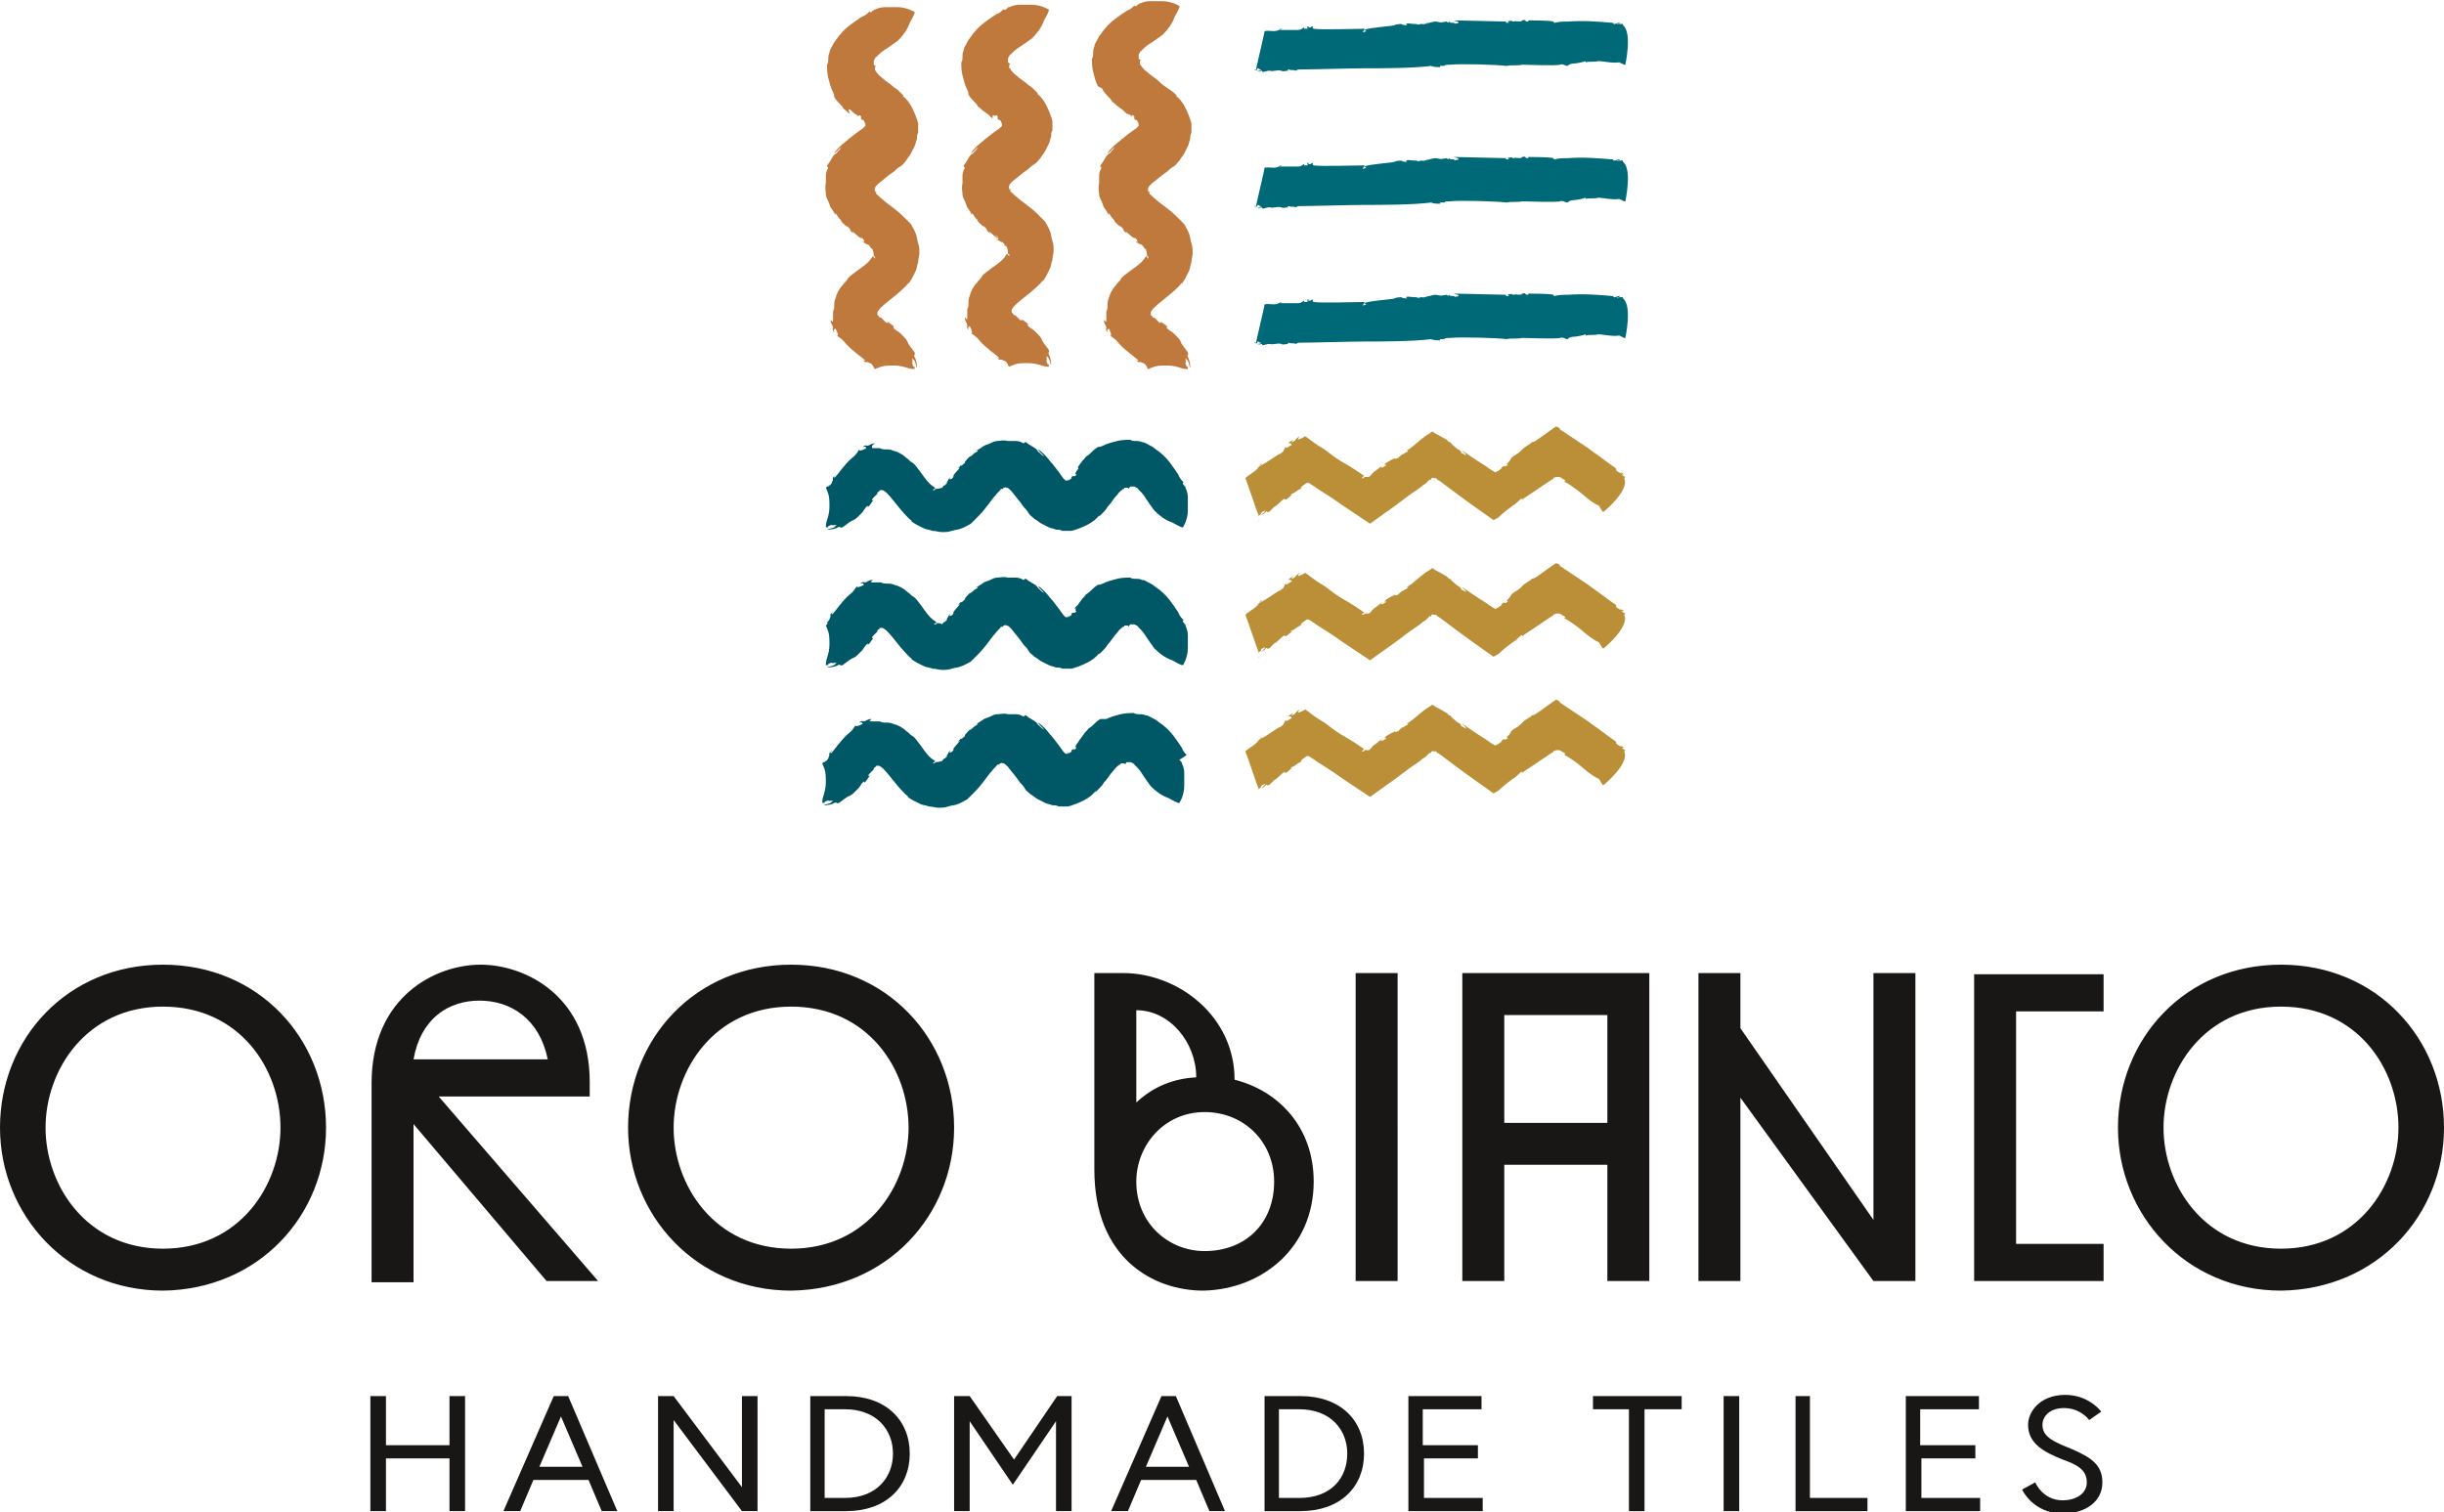<?xml version="1.0" encoding="utf-8"?>
<!-- Generator: Adobe Illustrator 27.0.1, SVG Export Plug-In . SVG Version: 6.00 Build 0)  -->
<svg version="1.1" id="Ebene_1" xmlns="http://www.w3.org/2000/svg" xmlns:xlink="http://www.w3.org/1999/xlink" x="0px" y="0px"
	 width="203.9px" height="126.2px" viewBox="0 0 203.9 126.2" style="enable-background:new 0 0 203.9 126.2;" xml:space="preserve"
	>
<style type="text/css">
	.st0{fill:#181716;}
	.st1{fill:#C0793C;}
	.st2{fill:#005766;}
	.st3{fill:#006978;}
	.st4{fill:#BA8F37;}
</style>
<g>
	<path class="st0" d="M37.5,116.5h1.3v9.6h-1.3v-4.4h-5.3v4.4h-1.3v-9.6h1.3v4.1h5.3V116.5z"/>
	<path class="st0" d="M46.2,116.5h1.2l4.1,9.6h-1.3l-1.1-2.6h-4.6l-1.1,2.6h-1.4L46.2,116.5z M45,122.4h3.6l-1.8-4.2L45,122.4z"/>
	<path class="st0" d="M56.2,116.5l5.7,7.6v-7.6h1.3v9.6h-1.3l-5.7-7.6v7.6h-1.3v-9.6H56.2z"/>
	<path class="st0" d="M75.9,121.3c0,2.8-2,4.8-5.3,4.8h-3v-9.6h3C73.9,116.5,75.9,118.5,75.9,121.3z M74.5,121.3c0-2-1.4-3.7-4-3.7
		h-1.7v7.4h1.7C73.1,125,74.5,123.3,74.5,121.3z"/>
	<path class="st0" d="M80.9,116.5l3.7,5.3l3.6-5.3h1.2v9.6h-1.3v-7.5l-3.6,5.3l-3.6-5.3v7.5h-1.3v-9.6H80.9z"/>
	<path class="st0" d="M96.9,116.5h1.2l4.1,9.6h-1.3l-1.1-2.6h-4.6l-1.1,2.6h-1.4L96.9,116.5z M95.6,122.4h3.6l-1.8-4.2L95.6,122.4z"
		/>
	<path class="st0" d="M113.8,121.3c0,2.8-2,4.8-5.3,4.8h-3v-9.6h3C111.8,116.5,113.8,118.5,113.8,121.3z M112.4,121.3
		c0-2-1.4-3.7-4-3.7h-1.7v7.4h1.7C111.1,125,112.4,123.3,112.4,121.3z"/>
	<path class="st0" d="M118.8,120.6h4.5v1.1h-4.5v3.3h4.9v1.1h-6.2v-9.6h6.1v1.1h-4.9V120.6z"/>
	<path class="st0" d="M135.9,117.6h-3v-1.1h7.4v1.1h-3.1v8.5h-1.3V117.6z"/>
	<path class="st0" d="M143.8,116.5h1.3v9.6h-1.3V116.5z"/>
	<path class="st0" d="M149.7,116.5h1.3v8.5h4.8v1.1h-6V116.5z"/>
	<path class="st0" d="M160.3,120.6h4.5v1.1h-4.5v3.3h4.9v1.1h-6.2v-9.6h6.1v1.1h-4.9V120.6z"/>
	<path class="st0" d="M172.1,121.8c-1.5-0.6-2.9-1.3-2.9-2.9c0-1.1,1-2.5,3.1-2.5c2,0,3,1.4,3,1.4l-1,0.7c0,0-0.7-1-2.1-1
		c-1.2,0-1.8,0.7-1.8,1.4c0,1,0.9,1.4,2.4,2c1.6,0.7,2.6,1.3,2.6,2.8c0,1.6-1.4,2.6-3.3,2.6c-2.5,0-3.4-2-3.4-2l1.1-0.6
		c0,0,0.6,1.5,2.3,1.5c1,0,2-0.5,2-1.5C174.1,122.6,173.2,122.2,172.1,121.8z"/>
</g>
<g>
	<g>
		<path class="st0" d="M23.4,94.1c0,4.8-3.4,10.1-9.8,10.1c-6.4,0-9.8-5.3-9.8-10.1c0-4.8,3.4-10.1,9.8-10.1
			C20,84,23.4,89.2,23.4,94.1 M27.2,94.1c0-7.4-5.6-13.6-13.6-13.6C5.6,80.5,0,86.7,0,94.1c0,7.3,5.7,13.6,13.6,13.6
			C21.6,107.6,27.2,101.4,27.2,94.1 M34.5,88.4c0.6-3.4,2.9-4.9,5.5-4.9c2.6,0,5,1.5,5.7,4.9H34.5z M49.9,106.9L36.6,91.5h12.6v-1.2
			c0-7.2-5.4-9.8-9.1-9.8c-3.8,0-9.1,2.7-9.1,9.9v16.6h3.5V93.8l11.1,13.1H49.9z M75.8,94.1c0,4.8-3.4,10.1-9.8,10.1
			c-6.4,0-9.8-5.3-9.8-10.1c0-4.8,3.4-10.1,9.8-10.1C72.4,84,75.8,89.2,75.8,94.1 M79.6,94.1c0-7.4-5.6-13.6-13.6-13.6
			c-8,0-13.6,6.2-13.6,13.6c0,7.3,5.7,13.6,13.6,13.6C74,107.6,79.6,101.4,79.6,94.1 M106.3,98.6c0,3.5-2.4,5.8-5.8,5.8
			c-3,0-5.7-2.3-5.7-5.8c0-3,2.3-5.8,5.7-5.8C103.8,92.8,106.3,95.3,106.3,98.6 M99.8,89.9c-1.8,0.1-3.5,0.7-5,2.1l0-7.7
			C97.6,84.3,99.8,87,99.8,89.9 M109.6,98.6c0-4.6-3-7.6-6.6-8.5c0-5.3-4.7-8.9-9.3-8.9h-2.4v16.4c0,7.4,4.9,10.1,9.1,10.1
			C105.3,107.6,109.6,104.1,109.6,98.6 M113.1,106.9h3.5V81.2h-3.5V106.9z M156.3,106.9h3.5V81.2h-3.5v20.6l-11.1-16v-4.6h-3.5v25.7
			h3.5V91.6L156.3,106.9z M164.7,106.9h10.8v-3.1h-7.3V84.4h7.3v-3.1h-10.8V106.9z M200.1,94.1c0,4.8-3.4,10.1-9.8,10.1
			c-6.4,0-9.8-5.3-9.8-10.1c0-4.8,3.4-10.1,9.8-10.1C196.7,84,200.1,89.2,200.1,94.1 M203.9,94.1c0-7.4-5.6-13.6-13.6-13.6
			c-8,0-13.6,6.2-13.6,13.6c0,7.3,5.7,13.6,13.6,13.6C198.3,107.6,203.9,101.4,203.9,94.1"/>
	</g>
	<g>
		<path class="st0" d="M122,81.2v0.9v2.6v9v3.5v9.7h3.5v-9.7h8.6v9.7h3.5V84.7v-2.6v-0.9H122z M134.1,93.7h-8.6v-9h8.6V93.7z"/>
	</g>
</g>
<g>
	<g>
		<path class="st1" d="M76.2,30.7c0-0.1,0-0.2,0-0.3C76.2,30.6,76.2,30.6,76.2,30.7"/>
	</g>
	<g>
		<path class="st1" d="M71.6,9.7l0.1-0.1c0.3,0.2,0,0.2,0.2,0.4c0.1,0,0.1,0,0.1,0c0,0,0.1,0.1,0.1,0.1c0,0.1,0,0.1,0.1,0.1
			c0,0,0,0-0.1,0.1c0.1,0,0,0,0.1,0c0,0,0,0,0.1,0c0,0,0,0,0,0c0,0-0.1,0-0.1,0c0,0,0,0.1,0,0.2c0,0,0,0,0,0c0,0,0,0,0,0
			c0,0-0.1,0.1-0.2,0.2c-0.3,0.2-0.7,0.5-1.2,0.9c-0.2,0.2-0.5,0.4-0.7,0.6c-0.2,0.2-0.4,0.4-0.5,0.6c0.2-0.1,0.4-0.4,0.6-0.5
			c-0.2,0.3-0.4,0.4-0.4,0.5c-0.1,0-0.3,0.2-0.4,0.4c-0.1,0.2-0.3,0.5-0.4,0.6c0,0.1,0,0.1,0.1,0.2l-0.1,0.2
			c-0.1,0.2-0.1,0.4-0.1,0.6c0,0.1,0,0.2,0,0.3c0,0.1,0,0.2,0,0.2c0,0.1-0.1,0.1,0,0.9c0,0.2,0.1,0.4,0.2,0.6
			c0.1,0.2,0.1,0.3,0.2,0.5c0.2,0.3,0.3,0.4,0.4,0.7c0-0.1-0.1-0.3,0.1-0.1c0,0,0.1,0.2,0.2,0.3c0.1,0.1,0.2,0.2,0.2,0.3
			c0.2,0.2,0.6,0.6,0.5,0.3c0,0.1,0.1,0.2,0.2,0.3c0.1,0.1,0.1,0.1,0,0.1c0.1,0.1,0.2,0.2,0.3,0.3l-0.1-0.2c0.4,0.3,0.5,0.5,0.8,0.6
			l-0.1-0.1c0.2,0.1,0.3,0.2,0.3,0.4l-0.2-0.1c0.1,0.1,0.2,0.2,0.3,0.2c0.1,0.1,0.1,0.1,0.2,0.1l0,0c0,0,0.1,0,0.1,0.1
			c0,0,0.1,0,0.1,0.1c0,0.1,0.1,0.1,0.2,0.2c0.1,0.3,0.1,0.5,0.1,0.6c0.1,0,0.1,0,0.1,0c0,0.1,0,0.1,0,0.2c0,0-0.2-0.3-0.2-0.2
			c-0.1,0.1-0.1,0.2-0.4,0.5c-0.3,0.3-0.8,0.6-1.3,1c-0.1,0.1-0.3,0.2-0.4,0.4c-0.1,0.2-0.3,0.3-0.4,0.5c-0.3,0.3-0.5,0.7-0.6,1.1
			c-0.1,0.2-0.1,0.4-0.1,0.6c0,0.2,0,0.3-0.1,0.5c0,0.3,0,0.5,0,0.6c0,0.5-0.1,0.1-0.2,0.1c0,0.3,0.1,0.3,0.1,0.4
			c0,0,0.1,0.1,0.1,0.3c0,0.1-0.1,0-0.1-0.1c0.1,0.2,0.1,0.4,0.2,0.4c-0.1-0.3,0.1-0.2,0.1-0.3c0.1,0.2,0.2,0.4,0.2,0.6l-0.1,0
			c0.1,0.1,0.4,0.2,0.7,0.6c0.6,0.7,1.3,1.1,1.7,1.5c0,0-0.2,0-0.3-0.1c0.1,0,0.2,0.1,0.2,0.2c-0.1-0.1,0.2,0.1,0.2,0
			c0.1,0,0.2,0.1,0.3,0.1c0.1,0.1,0.2,0.1,0.2,0.2c0.1,0.1,0.1,0.1,0.1,0.2c0,0,0.1,0.1,0.1,0.1c0,0,0.2-0.1,0.5-0.2
			c0.3-0.1,0.7-0.1,1.1-0.1c0.4,0,0.8,0.1,1.1,0.2c0.3,0.1,0.5,0.1,0.6,0.1c0,0.2,0,0.4,0,0.5c0-0.1,0-0.5,0-0.7l-0.1,0
			c-0.2-0.5,0-0.1-0.1-0.7c0,0,0.1,0.1,0.2,0.2c0.1,0.2,0.1,0.4,0.2,0.6c0-0.4-0.1-0.8-0.2-0.9c-0.1-0.4,0.1,0,0-0.4
			c-0.2-0.3-0.5-0.6-0.6-0.9l0,0c-0.1-0.2-0.2-0.3-0.3-0.4c-0.1-0.1-0.2-0.2-0.3-0.3c-0.2-0.2-0.4-0.2-0.6-0.5c0,0,0,0,0.1,0
			c-0.1-0.2-0.4-0.3-0.6-0.5c0.1,0.1,0.1,0.2-0.1,0.1c-0.2-0.2-0.3-0.3-0.4-0.4c-0.1,0-0.1,0-0.1,0c-0.1-0.1-0.1-0.2-0.2-0.2
			c0,0,0-0.1,0-0.1c0,0,0-0.1,0-0.1c0,0,0-0.1,0.1-0.2c0.1-0.2,0.6-0.6,1.1-1c0.5-0.4,1.1-0.9,1.4-1.3l0,0.1
			c0.1-0.2,0.2-0.3,0.3-0.5c0.1-0.2,0.2-0.4,0.3-0.6c0.1-0.2,0.1-0.5,0.2-0.7c0-0.3,0.1-0.5,0.1-0.8c0-0.3,0-0.5-0.1-0.8
			c-0.1-0.3-0.1-0.6-0.2-0.8c-0.1-0.3-0.3-0.6-0.4-0.8c-0.1-0.1-0.2-0.2-0.3-0.3l-0.3-0.3c-0.7-0.7-1.4-1.1-1.7-1.4
			c-0.4-0.3-0.5-0.5-0.6-0.5c0,0,0-0.1,0-0.1c0,0,0-0.1,0-0.1c0,0-0.1,0-0.1,0c0-0.3-0.1,0,0-0.3c0-0.1,0.1-0.2,0.3-0.4
			c0.3-0.2,0.7-0.6,1.3-1c0.1-0.1,0.3-0.3,0.5-0.4c0.2-0.1,0.3-0.3,0.5-0.5c0.1-0.2,0.3-0.4,0.4-0.6c0.1-0.2,0.2-0.4,0.3-0.6
			c0.1-0.2,0.1-0.4,0.2-0.6c0-0.2,0-0.4,0.1-0.5c0-0.3,0-0.6,0-0.8c-0.1-0.4-0.3-0.9-0.5-1.3c-0.2-0.4-0.5-0.8-0.8-1l0.1,0
			c-0.1-0.1-0.2-0.2-0.3-0.3c-0.1-0.1-0.3-0.3-0.5-0.4c-0.3-0.3-0.7-0.5-1-0.8c-0.3-0.2-0.4-0.4-0.5-0.5c0-0.1,0-0.1-0.1-0.1
			c0,0,0-0.1,0-0.1l0,0c0,0,0-0.1,0-0.1c0,0,0,0,0-0.1c0,0,0.1-0.1,0.1-0.1c-0.1,0-0.1,0-0.2-0.1c0,0,0-0.1,0-0.1l0,0c0,0,0,0,0-0.1
			c0,0,0-0.1,0-0.1c0-0.1,0.1-0.2,0.2-0.4l0,0.1c0.1-0.2,0.6-0.6,0.8-0.7c0.3-0.2,0.6-0.4,1-0.7c0.4-0.4,0.8-0.9,1-1.5
			c0.1-0.2,0.3-0.5,0.4-0.8l0-0.1c0,0-0.2-0.1-0.4-0.2c-0.3-0.1-0.6-0.2-1-0.2c-0.4,0-0.8,0-1.1,0c-0.3,0-0.6,0.1-0.8,0.2l-0.1,0
			c0,0,0,0,0,0c0,0,0,0.1-0.1,0.1l0,0c0,0,0,0,0,0c0,0.1-0.1,0-0.1,0c0,0,0,0-0.1,0c0,0,0,0,0.1,0c0,0,0.1,0.1,0,0.1
			c-0.1,0.1-0.1-0.1-0.2,0c-0.1,0.1-0.3,0.3-0.6,0.4c-0.3,0.2-0.6,0.4-1,0.7c-0.4,0.3-0.8,0.7-1.2,1.3c-0.1,0.1-0.2,0.3-0.3,0.5
			c-0.1,0.2-0.2,0.3-0.2,0.5c-0.1,0.2-0.1,0.4-0.1,0.5c0,0.2,0,0.4-0.1,0.5c0,0.1,0,0,0-0.1c0,0.4,0,0.8,0.1,1.2
			c0.1,0.4,0.2,0.8,0.4,1.2c0.1,0.2,0.1,0.3,0.1,0.4c0,0,0.1,0.2,0.4,0.5c0.1,0.1,0.3,0.3,0.4,0.5c0.2,0.1,0.3,0.3,0.5,0.4
			C70.7,9,70.8,9.1,71,9.2c0.1,0.1,0.2,0.2,0.3,0.3C71.4,9.5,71.5,9.6,71.6,9.7C71.6,9.7,71.6,9.7,71.6,9.7"/>
	</g>
	<g>
		<path class="st1" d="M87.6,30.7c0-0.1,0-0.2,0-0.3C87.6,30.6,87.6,30.6,87.6,30.7"/>
	</g>
	<g>
		<path class="st1" d="M83,9.7l0.1-0.1c0.3,0.2,0,0.2,0.2,0.4c0.1,0,0.1,0,0.1,0c0,0,0.1,0.1,0.1,0.1c0,0.1,0,0.1,0.1,0.1
			c0,0,0,0-0.1,0.1c0.1,0,0,0,0.1,0c0,0,0,0,0.1,0c0,0,0,0,0,0c0,0-0.1,0-0.1,0c0,0,0,0.1,0,0.2c0,0,0,0,0,0c0,0,0,0,0,0
			c0,0-0.1,0.1-0.2,0.2c-0.3,0.2-0.7,0.5-1.2,0.9c-0.2,0.2-0.5,0.4-0.7,0.6c-0.2,0.2-0.4,0.4-0.5,0.6c0.2-0.1,0.4-0.4,0.6-0.5
			c-0.2,0.3-0.4,0.4-0.4,0.5c-0.1,0-0.3,0.2-0.4,0.4c-0.1,0.2-0.3,0.5-0.4,0.6c0,0.1,0,0.1,0.1,0.2l-0.1,0.2
			c-0.1,0.2-0.1,0.4-0.1,0.6c0,0.1,0,0.2,0,0.3c0,0.1,0,0.2,0,0.2c0,0.1-0.1,0.1,0,0.9c0,0.2,0.1,0.4,0.2,0.6
			c0.1,0.2,0.1,0.3,0.2,0.5c0.2,0.3,0.3,0.4,0.4,0.7c0-0.1-0.1-0.3,0.1-0.1c0,0,0.1,0.2,0.2,0.3c0.1,0.1,0.2,0.2,0.2,0.3
			c0.2,0.2,0.6,0.6,0.5,0.3c0,0.1,0.1,0.2,0.2,0.3c0.1,0.1,0.1,0.1,0,0.1c0.1,0.1,0.2,0.2,0.3,0.3l-0.1-0.2c0.4,0.3,0.5,0.5,0.8,0.6
			L83,19.6c0.2,0.1,0.3,0.2,0.3,0.4l-0.2-0.1c0.1,0.1,0.2,0.2,0.3,0.2c0.1,0.1,0.1,0.1,0.2,0.1l0,0c0,0,0.1,0,0.1,0.1
			c0,0,0.1,0,0.1,0.1c0,0.1,0.1,0.1,0.2,0.2c0.1,0.3,0.1,0.5,0.1,0.6c0.1,0,0.1,0,0.1,0c0,0.1,0,0.1,0,0.2c0,0-0.2-0.3-0.2-0.2
			c-0.1,0.1-0.1,0.2-0.4,0.5c-0.3,0.3-0.8,0.6-1.3,1c-0.1,0.1-0.3,0.2-0.4,0.4c-0.1,0.2-0.3,0.3-0.4,0.5c-0.3,0.3-0.5,0.7-0.6,1.1
			c-0.1,0.2-0.1,0.4-0.1,0.6c0,0.2,0,0.3-0.1,0.5c0,0.3,0,0.5,0,0.6c0,0.5-0.1,0.1-0.2,0.1c0,0.3,0.1,0.3,0.1,0.4
			c0,0,0.1,0.1,0.1,0.3c0,0.1-0.1,0-0.1-0.1c0.1,0.2,0.1,0.4,0.2,0.4c-0.1-0.3,0.1-0.2,0.1-0.3c0.1,0.2,0.2,0.4,0.2,0.6l-0.1,0
			c0.1,0.1,0.4,0.2,0.7,0.6c0.6,0.7,1.3,1.1,1.7,1.5c0,0-0.2,0-0.3-0.1c0.1,0,0.2,0.1,0.2,0.2c-0.1-0.1,0.2,0.1,0.2,0
			c0.1,0,0.2,0.1,0.3,0.1c0.1,0.1,0.2,0.1,0.2,0.2c0.1,0.1,0.1,0.1,0.1,0.2c0,0,0.1,0.1,0.1,0.1c0,0,0.2-0.1,0.5-0.2
			c0.3-0.1,0.7-0.1,1.1-0.1c0.4,0,0.8,0.1,1.1,0.2c0.3,0.1,0.5,0.1,0.6,0.1c0,0.2,0,0.4,0,0.5c0-0.1,0-0.5,0-0.7l-0.1,0
			c-0.2-0.5,0-0.1-0.1-0.7c0,0,0.1,0.1,0.2,0.2c0.1,0.2,0.1,0.4,0.2,0.6c0-0.4-0.1-0.8-0.2-0.9c-0.1-0.4,0.1,0,0-0.4
			c-0.2-0.3-0.5-0.6-0.6-0.9l0,0c-0.1-0.2-0.2-0.3-0.3-0.4c-0.1-0.1-0.2-0.2-0.3-0.3c-0.2-0.2-0.4-0.2-0.6-0.5c0,0,0,0,0.1,0
			c-0.1-0.2-0.4-0.3-0.6-0.5c0.1,0.1,0.1,0.2-0.1,0.1c-0.2-0.2-0.3-0.3-0.4-0.4c-0.1,0-0.1,0-0.1,0c-0.1-0.1-0.1-0.2-0.2-0.2
			c0,0,0-0.1,0-0.1c0,0,0-0.1,0-0.1c0,0,0-0.1,0.1-0.2c0.1-0.2,0.6-0.6,1.1-1c0.5-0.4,1.1-0.9,1.4-1.3l0,0.1
			c0.1-0.2,0.2-0.3,0.3-0.5c0.1-0.2,0.2-0.4,0.3-0.6c0.1-0.2,0.1-0.5,0.2-0.7c0-0.3,0.1-0.5,0.1-0.8c0-0.3,0-0.5-0.1-0.8
			c-0.1-0.3-0.1-0.6-0.2-0.8c-0.1-0.3-0.3-0.6-0.4-0.8c-0.1-0.1-0.2-0.2-0.3-0.3l-0.3-0.3c-0.7-0.7-1.4-1.1-1.7-1.4
			c-0.4-0.3-0.5-0.5-0.6-0.5c0,0,0-0.1,0-0.1c0,0,0-0.1,0-0.1c0,0-0.1,0-0.1,0c0-0.3-0.1,0,0-0.3c0-0.1,0.1-0.2,0.3-0.4
			c0.3-0.2,0.7-0.6,1.3-1c0.1-0.1,0.3-0.3,0.5-0.4c0.2-0.1,0.3-0.3,0.5-0.5c0.1-0.2,0.3-0.4,0.4-0.6c0.1-0.2,0.2-0.4,0.3-0.6
			c0.1-0.2,0.1-0.4,0.2-0.6c0-0.2,0-0.4,0.1-0.5c0-0.3,0-0.6,0-0.8c-0.1-0.4-0.3-0.9-0.5-1.3c-0.2-0.4-0.5-0.8-0.8-1l0.1,0
			c-0.1-0.1-0.2-0.2-0.3-0.3c-0.1-0.1-0.3-0.3-0.5-0.4c-0.3-0.3-0.7-0.5-1-0.8c-0.3-0.2-0.4-0.4-0.5-0.5c0-0.1,0-0.1-0.1-0.1
			c0,0,0-0.1,0-0.1l0,0c0,0,0-0.1,0-0.1c0,0,0,0,0-0.1c0,0,0.1-0.1,0.1-0.1c-0.1,0-0.1,0-0.2-0.1c0,0,0-0.1,0-0.1l0,0c0,0,0,0,0-0.1
			c0,0,0-0.1,0-0.1c0-0.1,0.1-0.2,0.2-0.4l0,0.1c0.1-0.2,0.6-0.6,0.8-0.7c0.3-0.2,0.6-0.4,1-0.7c0.4-0.4,0.8-0.9,1-1.5
			c0.1-0.2,0.3-0.5,0.4-0.8l0-0.1c0,0-0.2-0.1-0.4-0.2c-0.3-0.1-0.6-0.2-1-0.2c-0.4,0-0.8,0-1.1,0c-0.3,0-0.6,0.1-0.8,0.2l-0.1,0
			c0,0,0,0,0,0c0,0,0,0.1-0.1,0.1l0,0c0,0,0,0,0,0c0,0.1-0.1,0-0.1,0c0,0,0,0-0.1,0c0,0,0,0,0.1,0c0,0,0.1,0.1,0,0.1
			c-0.1,0.1-0.1-0.1-0.2,0c-0.1,0.1-0.3,0.3-0.6,0.4c-0.3,0.2-0.6,0.4-1,0.7c-0.4,0.3-0.8,0.7-1.2,1.3c-0.1,0.1-0.2,0.3-0.3,0.5
			c-0.1,0.2-0.2,0.3-0.2,0.5c-0.1,0.2-0.1,0.4-0.1,0.5c0,0.2,0,0.4-0.1,0.5c0,0.1,0,0,0-0.1c0,0.4,0,0.8,0.1,1.2
			c0.1,0.4,0.2,0.8,0.4,1.2c0.1,0.2,0.1,0.3,0.1,0.4c0,0,0.1,0.2,0.4,0.5c0.1,0.1,0.3,0.3,0.4,0.5c0.2,0.1,0.3,0.3,0.5,0.4
			c0.1,0.1,0.3,0.2,0.4,0.3c0.1,0.1,0.2,0.2,0.3,0.3C82.8,9.5,82.9,9.6,83,9.7C83,9.7,83,9.7,83,9.7"/>
	</g>
	<g>
		<path class="st1" d="M94.4,9.7l0.1-0.1c0.3,0.2,0,0.2,0.2,0.4c0.1,0,0.1,0,0.1,0c0,0,0.1,0.1,0.1,0.1c0,0.1,0,0.1,0.1,0.1
			c0,0,0,0-0.1,0.1c0.1,0,0,0,0.1,0c0,0,0,0,0.1,0c0,0,0,0,0,0c0,0-0.1,0-0.1,0c0,0,0,0.1,0,0.2c0,0,0,0,0,0c0,0,0,0,0,0
			c0,0-0.1,0.1-0.2,0.2c-0.3,0.2-0.7,0.5-1.2,0.9c-0.2,0.2-0.5,0.4-0.7,0.6c-0.2,0.2-0.4,0.4-0.5,0.6c0.2-0.1,0.4-0.4,0.6-0.5
			c-0.2,0.3-0.4,0.4-0.4,0.5c-0.1,0-0.3,0.2-0.4,0.4c-0.1,0.2-0.3,0.5-0.4,0.6c0,0.1,0,0.1,0.1,0.2l-0.1,0.2
			c-0.1,0.2-0.1,0.4-0.1,0.6c0,0.1,0,0.2,0,0.3c0,0.1,0,0.2,0,0.2c0,0.1-0.1,0.1,0,0.9c0,0.2,0.1,0.4,0.2,0.6
			c0.1,0.2,0.1,0.3,0.2,0.5c0.2,0.3,0.3,0.4,0.4,0.7c0-0.1-0.1-0.3,0.1-0.1c0,0,0.1,0.2,0.2,0.3c0.1,0.1,0.2,0.2,0.2,0.3
			c0.2,0.2,0.6,0.6,0.5,0.3c0,0.1,0.1,0.2,0.2,0.3c0.1,0.1,0.1,0.1,0,0.1c0.1,0.1,0.2,0.2,0.3,0.3l-0.1-0.2c0.4,0.3,0.5,0.5,0.8,0.6
			l-0.1-0.1c0.2,0.1,0.3,0.2,0.3,0.4l-0.2-0.1c0.1,0.1,0.2,0.2,0.3,0.2c0.1,0.1,0.1,0.1,0.2,0.1l0,0c0,0,0.1,0,0.1,0.1
			c0,0,0.1,0,0.1,0.1c0,0.1,0.1,0.1,0.2,0.2c0.1,0.3,0.1,0.5,0.1,0.6c0.1,0,0.1,0,0.1,0c0,0.1,0,0.1,0,0.2c0,0-0.2-0.3-0.2-0.2
			c-0.1,0.1-0.1,0.2-0.4,0.5c-0.3,0.3-0.8,0.6-1.3,1c-0.1,0.1-0.3,0.2-0.4,0.4c-0.1,0.2-0.3,0.3-0.4,0.5c-0.3,0.3-0.5,0.7-0.6,1.1
			c-0.1,0.2-0.1,0.4-0.1,0.6c0,0.2,0,0.3-0.1,0.5c0,0.3,0,0.5,0,0.6c0,0.5-0.1,0.1-0.2,0.1c0,0.3,0.1,0.3,0.1,0.4
			c0,0,0.1,0.1,0.1,0.3c0,0.1-0.1,0-0.1-0.1c0.1,0.2,0.1,0.4,0.2,0.4c-0.1-0.3,0.1-0.2,0.1-0.3c0.1,0.2,0.2,0.4,0.2,0.6l-0.1,0
			c0.1,0.1,0.4,0.2,0.7,0.6c0.6,0.7,1.3,1.1,1.7,1.5c0,0-0.2,0-0.3-0.1c0.1,0,0.2,0.1,0.2,0.2c-0.1-0.1,0.2,0.1,0.2,0
			c0.1,0,0.2,0.1,0.3,0.1c0.1,0.1,0.2,0.1,0.2,0.2c0.1,0.1,0.1,0.1,0.1,0.2c0,0,0.1,0.1,0.1,0.1c0,0,0.2-0.1,0.5-0.2
			c0.3-0.1,0.7-0.1,1.1-0.1c0.4,0,0.8,0.1,1.1,0.2c0.3,0.1,0.5,0.1,0.6,0.1c0,0.2,0,0.4,0,0.5c0-0.1,0-0.5,0-0.7l-0.1,0
			c-0.2-0.5,0-0.1-0.1-0.7c0,0,0.1,0.1,0.2,0.2c0.1,0.2,0.1,0.4,0.2,0.6c0-0.4-0.1-0.8-0.2-0.9c-0.1-0.4,0.1,0,0-0.4
			c-0.2-0.3-0.5-0.6-0.6-0.9l0,0c-0.1-0.2-0.2-0.3-0.3-0.4c-0.1-0.1-0.2-0.2-0.3-0.3c-0.2-0.2-0.4-0.2-0.6-0.5c0,0,0,0,0.1,0
			c-0.1-0.2-0.4-0.3-0.6-0.5c0.1,0.1,0.1,0.2-0.1,0.1c-0.2-0.2-0.3-0.3-0.4-0.4c-0.1,0-0.1,0-0.1,0c-0.1-0.1-0.1-0.2-0.2-0.2
			c0,0,0-0.1,0-0.1c0,0,0-0.1,0-0.1c0,0,0-0.1,0.1-0.2c0.1-0.2,0.6-0.6,1.1-1c0.5-0.4,1.1-0.9,1.4-1.3l0,0.1
			c0.1-0.2,0.2-0.3,0.3-0.5c0.1-0.2,0.2-0.4,0.3-0.6c0.1-0.2,0.1-0.5,0.2-0.7c0-0.3,0.1-0.5,0.1-0.8c0-0.3,0-0.5-0.1-0.8
			c-0.1-0.3-0.1-0.6-0.2-0.8c-0.1-0.3-0.3-0.6-0.4-0.8c-0.1-0.1-0.2-0.2-0.3-0.3l-0.3-0.3c-0.7-0.7-1.4-1.1-1.7-1.4
			c-0.4-0.3-0.5-0.5-0.6-0.5c0,0,0-0.1,0-0.1c0,0,0-0.1,0-0.1c0,0-0.1,0-0.1,0c0-0.3-0.1,0,0-0.3c0-0.1,0.1-0.2,0.3-0.4
			c0.3-0.2,0.7-0.6,1.3-1c0.1-0.1,0.3-0.3,0.5-0.4c0.2-0.1,0.3-0.3,0.5-0.5c0.1-0.2,0.3-0.4,0.4-0.6c0.1-0.2,0.2-0.4,0.3-0.6
			c0.1-0.2,0.1-0.4,0.2-0.6c0-0.2,0-0.4,0.1-0.5c0-0.3,0-0.6,0-0.8c-0.1-0.4-0.3-0.9-0.5-1.3c-0.2-0.4-0.5-0.8-0.8-1l0.1,0
			c-0.1-0.1-0.2-0.2-0.3-0.3C97,7.1,96.9,7,96.7,6.8c-0.3-0.3-0.7-0.5-1-0.8c-0.3-0.2-0.4-0.4-0.5-0.5c0-0.1,0-0.1-0.1-0.1
			c0,0,0-0.1,0-0.1l0,0c0,0,0-0.1,0-0.1c0,0,0,0,0-0.1c0,0,0.1-0.1,0.1-0.1c-0.1,0-0.1,0-0.2-0.1c0,0,0-0.1,0-0.1l0,0c0,0,0,0,0-0.1
			c0,0,0-0.1,0-0.1c0-0.1,0.1-0.2,0.2-0.4l0,0.1c0.1-0.2,0.6-0.6,0.8-0.7c0.3-0.2,0.6-0.4,1-0.7c0.4-0.4,0.8-0.9,1-1.5
			c0.1-0.2,0.3-0.5,0.4-0.8l0-0.1c0,0-0.2-0.1-0.4-0.2c-0.3-0.1-0.6-0.2-1-0.2c-0.4,0-0.8,0-1.1,0c-0.3,0-0.6,0.1-0.8,0.2l-0.1,0
			c0,0,0,0,0,0c0,0,0,0.1-0.1,0.1l0,0c0,0,0,0,0,0c0,0.1-0.1,0-0.1,0c0,0,0,0-0.1,0c0,0,0,0,0.1,0c0,0,0.1,0.1,0,0.1
			c-0.1,0.1-0.1-0.1-0.2,0c-0.1,0.1-0.3,0.3-0.6,0.4c-0.3,0.2-0.6,0.4-1,0.7c-0.4,0.3-0.8,0.7-1.2,1.3c-0.1,0.1-0.2,0.3-0.3,0.5
			c-0.1,0.2-0.2,0.3-0.2,0.5c-0.1,0.2-0.1,0.4-0.1,0.5c0,0.2,0,0.4-0.1,0.5c0,0.1,0,0,0-0.1c0,0.4,0,0.8,0.1,1.2
			c0.1,0.4,0.2,0.8,0.4,1.2C92,7.4,92,7.4,92,7.5c0,0,0.1,0.2,0.4,0.5c0.1,0.1,0.3,0.3,0.4,0.5c0.2,0.1,0.3,0.3,0.5,0.4
			c0.1,0.1,0.3,0.2,0.4,0.3c0.1,0.1,0.2,0.2,0.3,0.3C94.2,9.5,94.3,9.6,94.4,9.7C94.4,9.7,94.4,9.7,94.4,9.7"/>
	</g>
</g>
<g>
	<g>
		<path class="st2" d="M89.7,39.5l0.1,0.1c-0.2,0.3-0.2,0-0.4,0.2c0,0.1,0,0.1,0,0.1c0,0-0.1,0.1-0.1,0.1c-0.1,0-0.1,0-0.1,0.1
			c0,0,0,0-0.1-0.1c0,0.1,0,0,0,0.1c0,0,0,0,0,0.1c0,0,0,0,0,0c0,0,0-0.1,0-0.1c0,0-0.1,0-0.2,0c0,0,0,0,0,0c0,0,0,0,0,0
			c0,0-0.1-0.1-0.2-0.2c-0.2-0.3-0.5-0.7-0.9-1.2c-0.2-0.2-0.4-0.5-0.6-0.7c-0.2-0.2-0.4-0.4-0.6-0.5c0.1,0.2,0.4,0.4,0.5,0.6
			c-0.3-0.2-0.4-0.4-0.5-0.4c0-0.1-0.2-0.3-0.4-0.4c-0.2-0.1-0.5-0.3-0.6-0.4c-0.1,0-0.1,0-0.2,0.1l-0.2-0.1
			c-0.2-0.1-0.4-0.1-0.6-0.1c-0.1,0-0.2,0-0.3,0c-0.1,0-0.2,0-0.2,0c-0.1,0-0.1-0.1-0.9,0c-0.2,0-0.4,0.1-0.6,0.2
			c-0.2,0.1-0.3,0.1-0.5,0.2c-0.3,0.2-0.4,0.3-0.7,0.4c0.1,0,0.3-0.1,0.1,0.1c0,0-0.2,0.1-0.3,0.2c-0.1,0.1-0.2,0.2-0.3,0.2
			c-0.2,0.2-0.6,0.6-0.3,0.5c-0.1,0-0.2,0.1-0.3,0.2c-0.1,0.1-0.1,0.1-0.1,0c-0.1,0.1-0.2,0.2-0.3,0.3l0.2-0.1
			c-0.3,0.4-0.5,0.5-0.6,0.8l0.1-0.1c-0.1,0.2-0.2,0.3-0.4,0.3l0.1-0.2c-0.1,0.1-0.2,0.2-0.2,0.3c-0.1,0.1-0.1,0.1-0.1,0.2l0,0
			c0,0,0,0.1-0.1,0.1c0,0,0,0.1-0.1,0.1c-0.1,0-0.1,0.1-0.2,0.2c-0.3,0.1-0.5,0.1-0.6,0.1c0,0.1,0,0.1,0,0.1c-0.1,0-0.1,0-0.2,0
			c0,0,0.3-0.2,0.2-0.2c-0.1-0.1-0.2-0.1-0.5-0.4c-0.3-0.3-0.6-0.8-1-1.3c-0.1-0.1-0.2-0.3-0.4-0.4c-0.2-0.1-0.3-0.3-0.5-0.4
			c-0.3-0.3-0.7-0.5-1.1-0.6c-0.2-0.1-0.4-0.1-0.6-0.1c-0.2,0-0.3,0-0.5-0.1c-0.3,0-0.5,0-0.6,0C72.6,37.2,73,37,73,37
			c-0.3,0-0.3,0.1-0.4,0.1c0,0-0.1,0.1-0.3,0.1c-0.1,0,0-0.1,0.1-0.1c-0.2,0.1-0.4,0.1-0.4,0.2c0.3-0.1,0.2,0.1,0.3,0.1
			c-0.2,0.1-0.4,0.2-0.6,0.2l0-0.1c-0.1,0.1-0.2,0.4-0.6,0.7c-0.7,0.6-1.1,1.3-1.5,1.7c0,0,0-0.2,0.1-0.3c0,0.1-0.1,0.2-0.2,0.2
			c0.1-0.1-0.1,0.2,0,0.2c0,0.1-0.1,0.2-0.1,0.3c-0.1,0.1-0.1,0.2-0.2,0.2c-0.1,0.1-0.1,0.1-0.2,0.1c0,0-0.1,0.1-0.1,0.1
			c0,0,0.1,0.2,0.2,0.5c0.1,0.3,0.1,0.7,0.1,1.1c0,0.4-0.1,0.8-0.2,1.1c-0.1,0.3-0.1,0.5-0.1,0.6c-0.2,0-0.4,0-0.5,0
			c0.1,0,0.5,0,0.7,0l0-0.1c0.5-0.2,0.1,0,0.7-0.1c0,0-0.1,0.1-0.2,0.2c-0.2,0.1-0.4,0.1-0.6,0.2c0.4,0,0.8-0.1,0.9-0.2
			c0.4-0.1,0,0.1,0.4,0c0.3-0.2,0.6-0.5,0.9-0.6l0,0c0.2-0.1,0.3-0.2,0.4-0.3c0.1-0.1,0.2-0.2,0.3-0.3c0.2-0.2,0.2-0.4,0.5-0.6
			c0,0,0,0,0,0.1c0.2-0.1,0.3-0.4,0.5-0.6c-0.1,0.1-0.2,0.1-0.1-0.1c0.2-0.2,0.3-0.3,0.4-0.4c0-0.1,0-0.1,0-0.1
			c0.1-0.1,0.2-0.1,0.2-0.2c0,0,0.1,0,0.1,0c0,0,0.1,0,0.1,0c0,0,0.1,0,0.2,0.1c0.2,0.1,0.6,0.6,1,1.1c0.4,0.5,0.9,1.1,1.3,1.4
			l-0.1,0c0.2,0.1,0.3,0.2,0.5,0.3c0.2,0.1,0.4,0.2,0.6,0.3c0.2,0.1,0.5,0.1,0.7,0.2c0.3,0,0.5,0.1,0.8,0.1c0.3,0,0.5,0,0.8-0.1
			c0.3-0.1,0.6-0.1,0.8-0.2c0.3-0.1,0.6-0.3,0.8-0.4c0.1-0.1,0.2-0.2,0.3-0.3l0.3-0.3c0.7-0.7,1.1-1.4,1.4-1.7
			c0.3-0.4,0.5-0.5,0.5-0.6c0,0,0.1,0,0.1,0c0,0,0.1,0,0.1,0c0,0,0-0.1,0-0.1c0.3,0,0-0.1,0.3,0c0.1,0,0.2,0.1,0.4,0.3
			c0.2,0.3,0.6,0.7,1,1.3c0.1,0.1,0.3,0.3,0.4,0.5c0.1,0.2,0.3,0.3,0.5,0.5c0.2,0.1,0.4,0.3,0.6,0.4c0.2,0.1,0.4,0.2,0.6,0.3
			c0.2,0.1,0.4,0.1,0.6,0.2c0.2,0,0.4,0,0.5,0.1c0.3,0,0.6,0,0.8,0c0.4-0.1,0.9-0.3,1.3-0.5c0.4-0.2,0.8-0.5,1-0.8l0,0.1
			c0.1-0.1,0.2-0.2,0.3-0.3c0.1-0.1,0.3-0.3,0.4-0.5c0.3-0.3,0.5-0.7,0.8-1c0.2-0.3,0.4-0.4,0.5-0.5c0.1,0,0.1,0,0.1-0.1
			c0,0,0.1,0,0.1,0l0,0c0,0,0.1,0,0.1,0c0,0,0,0,0.1,0c0,0,0.1,0.1,0.1,0.1c0-0.1,0-0.1,0.1-0.2c0,0,0.1,0,0.1,0l0,0c0,0,0,0,0.1,0
			c0,0,0.1,0,0.1,0c0.1,0,0.2,0.1,0.4,0.2l-0.1,0c0.2,0.1,0.6,0.6,0.7,0.8c0.2,0.3,0.4,0.6,0.7,1c0.4,0.4,0.9,0.8,1.5,1
			c0.2,0.1,0.5,0.3,0.8,0.4l0.1,0c0,0,0.1-0.2,0.2-0.4c0.1-0.3,0.2-0.6,0.2-1c0-0.4,0-0.8,0-1.1c0-0.3-0.1-0.6-0.2-0.8l0-0.1
			c0,0,0,0,0,0c0,0-0.1,0-0.1-0.1l0,0c0,0,0,0,0,0c-0.1,0,0-0.1,0-0.1c0,0,0,0,0-0.1c0,0,0,0,0,0.1c0,0-0.1,0.1-0.1,0
			c-0.1-0.1,0.1-0.1,0-0.2c-0.1-0.1-0.3-0.3-0.4-0.6c-0.2-0.3-0.4-0.6-0.7-1c-0.3-0.4-0.7-0.8-1.3-1.2c-0.1-0.1-0.3-0.2-0.5-0.3
			c-0.2-0.1-0.3-0.2-0.5-0.2c-0.2-0.1-0.4-0.1-0.5-0.1c-0.2,0-0.4,0-0.5-0.1c-0.1,0,0,0,0.1,0c-0.4,0-0.8,0-1.2,0.1
			c-0.4,0.1-0.8,0.2-1.2,0.4c-0.2,0.1-0.3,0.1-0.4,0.1c0,0-0.2,0.1-0.5,0.4c-0.1,0.1-0.3,0.3-0.5,0.4c-0.1,0.2-0.3,0.3-0.4,0.5
			c-0.1,0.1-0.2,0.3-0.3,0.4C90,39,90,39.1,89.9,39.2C89.8,39.3,89.8,39.4,89.7,39.5C89.7,39.5,89.7,39.5,89.7,39.5"/>
	</g>
	<g>
		<path class="st2" d="M89.7,50.9l0.1,0.1c-0.2,0.3-0.2,0-0.4,0.2c0,0.1,0,0.1,0,0.1c0,0-0.1,0.1-0.1,0.1c-0.1,0-0.1,0-0.1,0.1
			c0,0,0,0-0.1-0.1c0,0.1,0,0,0,0.1c0,0,0,0,0,0.1c0,0,0,0,0,0c0,0,0-0.1,0-0.1c0,0-0.1,0-0.2,0c0,0,0,0,0,0c0,0,0,0,0,0
			c0,0-0.1-0.1-0.2-0.2c-0.2-0.3-0.5-0.7-0.9-1.2c-0.2-0.2-0.4-0.5-0.6-0.7c-0.2-0.2-0.4-0.4-0.6-0.5c0.1,0.2,0.4,0.4,0.5,0.6
			c-0.3-0.2-0.4-0.4-0.5-0.4c0-0.1-0.2-0.3-0.4-0.4c-0.2-0.1-0.5-0.3-0.6-0.4c-0.1,0-0.1,0-0.2,0.1l-0.2-0.1
			c-0.2-0.1-0.4-0.1-0.6-0.1c-0.1,0-0.2,0-0.3,0c-0.1,0-0.2,0-0.2,0c-0.1,0-0.1-0.1-0.9,0c-0.2,0-0.4,0.1-0.6,0.2
			c-0.2,0.1-0.3,0.1-0.5,0.2c-0.3,0.2-0.4,0.3-0.7,0.4c0.1,0,0.3-0.1,0.1,0.1c0,0-0.2,0.1-0.3,0.2c-0.1,0.1-0.2,0.2-0.3,0.2
			c-0.2,0.2-0.6,0.6-0.3,0.5c-0.1,0-0.2,0.1-0.3,0.2c-0.1,0.1-0.1,0.1-0.1,0c-0.1,0.1-0.2,0.2-0.3,0.3l0.2-0.1
			c-0.3,0.4-0.5,0.5-0.6,0.8l0.1-0.1c-0.1,0.2-0.2,0.3-0.4,0.3l0.1-0.2c-0.1,0.1-0.2,0.2-0.2,0.3c-0.1,0.1-0.1,0.1-0.1,0.2l0,0
			c0,0,0,0.1-0.1,0.1c0,0,0,0.1-0.1,0.1c-0.1,0-0.1,0.1-0.2,0.2C78.5,52,78.3,52,78.1,52c0,0.1,0,0.1,0,0.1c-0.1,0-0.1,0-0.2,0
			c0,0,0.3-0.2,0.2-0.2c-0.1-0.1-0.2-0.1-0.5-0.4c-0.3-0.3-0.6-0.8-1-1.3c-0.1-0.1-0.2-0.3-0.4-0.4c-0.2-0.1-0.3-0.3-0.5-0.4
			c-0.3-0.3-0.7-0.5-1.1-0.6c-0.2-0.1-0.4-0.1-0.6-0.1c-0.2,0-0.3,0-0.5-0.1c-0.3,0-0.5,0-0.6,0c-0.5,0-0.1-0.1-0.1-0.2
			c-0.3,0-0.3,0.1-0.4,0.1c0,0-0.1,0.1-0.3,0.1c-0.1,0,0-0.1,0.1-0.1c-0.2,0.1-0.4,0.1-0.4,0.2c0.3-0.1,0.2,0.1,0.3,0.1
			c-0.2,0.1-0.4,0.2-0.6,0.2l0-0.1c-0.1,0.1-0.2,0.4-0.6,0.7c-0.7,0.6-1.1,1.3-1.5,1.7c0,0,0-0.2,0.1-0.3c0,0.1-0.1,0.2-0.2,0.2
			c0.1-0.1-0.1,0.2,0,0.2c0,0.1-0.1,0.2-0.1,0.3c-0.1,0.1-0.1,0.2-0.2,0.2C69.1,52,69,52,69,52.1c0,0-0.1,0.1-0.1,0.1
			c0,0,0.1,0.2,0.2,0.5c0.1,0.3,0.1,0.7,0.1,1.1c0,0.4-0.1,0.8-0.2,1.1c-0.1,0.3-0.1,0.5-0.1,0.6c-0.2,0-0.4,0-0.5,0
			c0.1,0,0.5,0,0.7,0l0-0.1c0.5-0.2,0.1,0,0.7-0.1c0,0-0.1,0.1-0.2,0.2c-0.2,0.1-0.4,0.1-0.6,0.2c0.4,0,0.8-0.1,0.9-0.2
			c0.4-0.1,0,0.1,0.4,0c0.3-0.2,0.6-0.5,0.9-0.6l0,0c0.2-0.1,0.3-0.2,0.4-0.3c0.1-0.1,0.2-0.2,0.3-0.3c0.2-0.2,0.2-0.4,0.5-0.6
			c0,0,0,0,0,0.1c0.2-0.1,0.3-0.4,0.5-0.6c-0.1,0.1-0.2,0.1-0.1-0.1c0.2-0.2,0.3-0.3,0.4-0.4c0-0.1,0-0.1,0-0.1
			c0.1-0.1,0.2-0.1,0.2-0.2c0,0,0.1,0,0.1,0c0,0,0.1,0,0.1,0c0,0,0.1,0,0.2,0.1c0.2,0.1,0.6,0.6,1,1.1c0.4,0.5,0.9,1.1,1.3,1.4
			l-0.1,0c0.2,0.1,0.3,0.2,0.5,0.3c0.2,0.1,0.4,0.2,0.6,0.3c0.2,0.1,0.5,0.1,0.7,0.2c0.3,0,0.5,0.1,0.8,0.1c0.3,0,0.5,0,0.8-0.1
			c0.3-0.1,0.6-0.1,0.8-0.2c0.3-0.1,0.6-0.3,0.8-0.4c0.1-0.1,0.2-0.2,0.3-0.3l0.3-0.3c0.7-0.7,1.1-1.4,1.4-1.7
			c0.3-0.4,0.5-0.5,0.5-0.6c0,0,0.1,0,0.1,0c0,0,0.1,0,0.1,0c0,0,0-0.1,0-0.1c0.3,0,0-0.1,0.3,0c0.1,0,0.2,0.1,0.4,0.3
			c0.2,0.3,0.6,0.7,1,1.3c0.1,0.1,0.3,0.3,0.4,0.5c0.1,0.2,0.3,0.3,0.5,0.5c0.2,0.1,0.4,0.3,0.6,0.4c0.2,0.1,0.4,0.2,0.6,0.3
			c0.2,0.1,0.4,0.1,0.6,0.2c0.2,0,0.4,0,0.5,0.1c0.3,0,0.6,0,0.8,0c0.4-0.1,0.9-0.3,1.3-0.5c0.4-0.2,0.8-0.5,1-0.8l0,0.1
			c0.1-0.1,0.2-0.2,0.3-0.3c0.1-0.1,0.3-0.3,0.4-0.5c0.3-0.3,0.5-0.7,0.8-1c0.2-0.3,0.4-0.4,0.5-0.5c0.1,0,0.1,0,0.1-0.1
			c0,0,0.1,0,0.1,0l0,0c0,0,0.1,0,0.1,0c0,0,0,0,0.1,0c0,0,0.1,0.1,0.1,0.1c0-0.1,0-0.1,0.1-0.2c0,0,0.1,0,0.1,0l0,0c0,0,0,0,0.1,0
			c0,0,0.1,0,0.1,0c0.1,0,0.2,0.1,0.4,0.2l-0.1,0c0.2,0.1,0.6,0.6,0.7,0.8c0.2,0.3,0.4,0.6,0.7,1c0.4,0.4,0.9,0.8,1.5,1
			c0.2,0.1,0.5,0.3,0.8,0.4l0.1,0c0,0,0.1-0.2,0.2-0.4c0.1-0.3,0.2-0.6,0.2-1c0-0.4,0-0.8,0-1.1c0-0.3-0.1-0.6-0.2-0.8l0-0.1
			c0,0,0,0,0,0c0,0-0.1,0-0.1-0.1l0,0c0,0,0,0,0,0c-0.1,0,0-0.1,0-0.1c0,0,0,0,0-0.1c0,0,0,0,0,0.1c0,0-0.1,0.1-0.1,0
			c-0.1-0.1,0.1-0.1,0-0.2c-0.1-0.1-0.3-0.3-0.4-0.6c-0.2-0.3-0.4-0.6-0.7-1c-0.3-0.4-0.7-0.8-1.3-1.2c-0.1-0.1-0.3-0.2-0.5-0.3
			c-0.2-0.1-0.3-0.2-0.5-0.2c-0.2-0.1-0.4-0.1-0.5-0.1c-0.2,0-0.4,0-0.5-0.1c-0.1,0,0,0,0.1,0c-0.4,0-0.8,0-1.2,0.1
			c-0.4,0.1-0.8,0.2-1.2,0.4c-0.2,0.1-0.3,0.1-0.4,0.1c0,0-0.2,0.1-0.5,0.4c-0.1,0.1-0.3,0.3-0.5,0.4c-0.1,0.2-0.3,0.3-0.4,0.5
			c-0.1,0.1-0.2,0.3-0.3,0.4c-0.1,0.1-0.2,0.2-0.3,0.3C89.8,50.7,89.8,50.8,89.7,50.9C89.7,50.9,89.7,50.9,89.7,50.9"/>
	</g>
	<g>
		<path class="st2" d="M89.7,62.3l0.1,0.1c-0.2,0.3-0.2,0-0.4,0.2c0,0.1,0,0.1,0,0.1c0,0-0.1,0.1-0.1,0.1c-0.1,0-0.1,0-0.1,0.1
			c0,0,0,0-0.1-0.1c0,0.1,0,0,0,0.1c0,0,0,0,0,0.1c0,0,0,0,0,0c0,0,0-0.1,0-0.1c0,0-0.1,0-0.2,0c0,0,0,0,0,0c0,0,0,0,0,0
			c0,0-0.1-0.1-0.2-0.2c-0.2-0.3-0.5-0.7-0.9-1.2c-0.2-0.2-0.4-0.5-0.6-0.7c-0.2-0.2-0.4-0.4-0.6-0.5c0.1,0.2,0.4,0.4,0.5,0.6
			c-0.3-0.2-0.4-0.4-0.5-0.4c0-0.1-0.2-0.3-0.4-0.4c-0.2-0.1-0.5-0.3-0.6-0.4c-0.1,0-0.1,0-0.2,0.1l-0.2-0.1
			c-0.2-0.1-0.4-0.1-0.6-0.1c-0.1,0-0.2,0-0.3,0c-0.1,0-0.2,0-0.2,0c-0.1,0-0.1-0.1-0.9,0c-0.2,0-0.4,0.1-0.6,0.2
			c-0.2,0.1-0.3,0.1-0.5,0.2c-0.3,0.2-0.4,0.3-0.7,0.4c0.1,0,0.3-0.1,0.1,0.1c0,0-0.2,0.1-0.3,0.2c-0.1,0.1-0.2,0.2-0.3,0.2
			c-0.2,0.2-0.6,0.6-0.3,0.5c-0.1,0-0.2,0.1-0.3,0.2c-0.1,0.1-0.1,0.1-0.1,0c-0.1,0.1-0.2,0.2-0.3,0.3l0.2-0.1
			c-0.3,0.4-0.5,0.5-0.6,0.8l0.1-0.1c-0.1,0.2-0.2,0.3-0.4,0.3l0.1-0.2c-0.1,0.1-0.2,0.2-0.2,0.3c-0.1,0.1-0.1,0.1-0.1,0.2l0,0
			c0,0,0,0.1-0.1,0.1c0,0,0,0.1-0.1,0.1c-0.1,0-0.1,0.1-0.2,0.2c-0.3,0.1-0.5,0.1-0.6,0.1c0,0.1,0,0.1,0,0.1c-0.1,0-0.1,0-0.2,0
			c0,0,0.3-0.2,0.2-0.2c-0.1-0.1-0.2-0.1-0.5-0.4c-0.3-0.3-0.6-0.8-1-1.3c-0.1-0.1-0.2-0.3-0.4-0.4c-0.2-0.1-0.3-0.3-0.5-0.4
			c-0.3-0.3-0.7-0.5-1.1-0.6c-0.2-0.1-0.4-0.1-0.6-0.1c-0.2,0-0.3,0-0.5-0.1c-0.3,0-0.5,0-0.6,0c-0.5,0-0.1-0.1-0.1-0.2
			c-0.3,0-0.3,0.1-0.4,0.1c0,0-0.1,0.1-0.3,0.1c-0.1,0,0-0.1,0.1-0.1c-0.2,0.1-0.4,0.1-0.4,0.2c0.3-0.1,0.2,0.1,0.3,0.1
			c-0.2,0.1-0.4,0.2-0.6,0.2l0-0.1c-0.1,0.1-0.2,0.4-0.6,0.7c-0.7,0.6-1.1,1.3-1.5,1.7c0,0,0-0.2,0.1-0.3c0,0.1-0.1,0.2-0.2,0.2
			c0.1-0.1-0.1,0.2,0,0.2c0,0.1-0.1,0.2-0.1,0.3c-0.1,0.1-0.1,0.2-0.2,0.2c-0.1,0.1-0.1,0.1-0.2,0.1c0,0-0.1,0.1-0.1,0.1
			c0,0,0.1,0.2,0.2,0.5c0.1,0.3,0.1,0.7,0.1,1.1c0,0.4-0.1,0.8-0.2,1.1c-0.1,0.3-0.1,0.5-0.1,0.6c-0.2,0-0.4,0-0.5,0
			c0.1,0,0.5,0,0.7,0l0-0.1c0.5-0.2,0.1,0,0.7-0.1c0,0-0.1,0.1-0.2,0.2c-0.2,0.1-0.4,0.1-0.6,0.2c0.4,0,0.8-0.1,0.9-0.2
			c0.4-0.1,0,0.1,0.4,0c0.3-0.2,0.6-0.5,0.9-0.6l0,0c0.2-0.1,0.3-0.2,0.4-0.3c0.1-0.1,0.2-0.2,0.3-0.3c0.2-0.2,0.2-0.4,0.5-0.6
			c0,0,0,0,0,0.1c0.2-0.1,0.3-0.4,0.5-0.6c-0.1,0.1-0.2,0.1-0.1-0.1c0.2-0.2,0.3-0.3,0.4-0.4c0-0.1,0-0.1,0-0.1
			c0.1-0.1,0.2-0.1,0.2-0.2c0,0,0.1,0,0.1,0c0,0,0.1,0,0.1,0c0,0,0.1,0,0.2,0.1c0.2,0.1,0.6,0.6,1,1.1c0.4,0.5,0.9,1.1,1.3,1.4
			l-0.1,0c0.2,0.1,0.3,0.2,0.5,0.3c0.2,0.1,0.4,0.2,0.6,0.3c0.2,0.1,0.5,0.1,0.7,0.2c0.3,0,0.5,0.1,0.8,0.1c0.3,0,0.5,0,0.8-0.1
			c0.3-0.1,0.6-0.1,0.8-0.2c0.3-0.1,0.6-0.3,0.8-0.4c0.1-0.1,0.2-0.2,0.3-0.3l0.3-0.3c0.7-0.7,1.1-1.4,1.4-1.7
			c0.3-0.4,0.5-0.5,0.5-0.6c0,0,0.1,0,0.1,0c0,0,0.1,0,0.1,0c0,0,0-0.1,0-0.1c0.3,0,0-0.1,0.3,0c0.1,0,0.2,0.1,0.4,0.3
			c0.2,0.3,0.6,0.7,1,1.3c0.1,0.1,0.3,0.3,0.4,0.5c0.1,0.2,0.3,0.3,0.5,0.5c0.2,0.1,0.4,0.3,0.6,0.4c0.2,0.1,0.4,0.2,0.6,0.3
			c0.2,0.1,0.4,0.1,0.6,0.2c0.2,0,0.4,0,0.5,0.1c0.3,0,0.6,0,0.8,0c0.4-0.1,0.9-0.3,1.3-0.5c0.4-0.2,0.8-0.5,1-0.8l0,0.1
			c0.1-0.1,0.2-0.2,0.3-0.3c0.1-0.1,0.3-0.3,0.4-0.5c0.3-0.3,0.5-0.7,0.8-1c0.2-0.3,0.4-0.4,0.5-0.5c0.1,0,0.1,0,0.1-0.1
			c0,0,0.1,0,0.1,0l0,0c0,0,0.1,0,0.1,0c0,0,0,0,0.1,0c0,0,0.1,0.1,0.1,0.1c0-0.1,0-0.1,0.1-0.2c0,0,0.1,0,0.1,0l0,0c0,0,0,0,0.1,0
			c0,0,0.1,0,0.1,0c0.1,0,0.2,0.1,0.4,0.2l-0.1,0c0.2,0.1,0.6,0.6,0.7,0.8c0.2,0.3,0.4,0.6,0.7,1c0.4,0.4,0.9,0.8,1.5,1
			c0.2,0.1,0.5,0.3,0.8,0.4l0.1,0c0,0,0.1-0.2,0.2-0.4c0.1-0.3,0.2-0.6,0.2-1c0-0.4,0-0.8,0-1.1c0-0.3-0.1-0.6-0.2-0.8l0-0.1
			c0,0,0,0,0,0c0,0-0.1,0-0.1-0.1l0,0c0,0,0,0,0,0c-0.1,0,0-0.1,0-0.1c0,0,0,0,0-0.1c0,0,0,0,0,0.1c0,0-0.1,0.1-0.1,0
			C98.9,63.1,99,63,99,63c-0.1-0.1-0.3-0.3-0.4-0.6c-0.2-0.3-0.4-0.6-0.7-1c-0.3-0.4-0.7-0.8-1.3-1.2c-0.1-0.1-0.3-0.2-0.5-0.3
			c-0.2-0.1-0.3-0.2-0.5-0.2c-0.2-0.1-0.4-0.1-0.5-0.1c-0.2,0-0.4,0-0.5-0.1c-0.1,0,0,0,0.1,0c-0.4,0-0.8,0-1.2,0.1
			c-0.4,0.1-0.8,0.2-1.2,0.4C92,60,91.9,60,91.8,60c0,0-0.2,0.1-0.5,0.4c-0.1,0.1-0.3,0.3-0.5,0.4c-0.1,0.2-0.3,0.3-0.4,0.5
			c-0.1,0.1-0.2,0.3-0.3,0.4C90,61.8,90,61.9,89.9,62C89.8,62.1,89.8,62.2,89.7,62.3C89.7,62.3,89.7,62.3,89.7,62.3"/>
	</g>
</g>
<g>
	<g>
		<path class="st3" d="M132,2.1C132,2,131.8,2,131.6,1.9C131.8,2,131.9,2.1,132,2.1"/>
	</g>
	<g>
		<polyline class="st3" points="131.6,1.9 131.6,1.9 131.6,1.9 131.6,1.9 		"/>
	</g>
	<g>
		<path class="st3" d="M127.5,1.7l0,0.1c-0.4,0-0.1-0.2-0.5-0.1c-0.1,0.2-0.6,0-0.7,0.1c0,0-0.2,0-0.2-0.1c-0.1,0.1-0.2,0-0.3,0.1
			c0,0,0,0,0.1,0.1l-0.2,0c-0.1,0-0.1-0.1,0-0.1c-0.6,0-3.7-0.1-4.4-0.1c0.1,0.1,0.3,0,0.4,0.2c-0.2,0.1-0.3,0-0.3,0.1
			c-0.1-0.2-0.4,0-0.5-0.2l-0.1,0.1l-0.1-0.1c-0.8,0.1-0.2,0.1-0.9,0c-0.4,0-0.6,0.2-0.8,0.1c0,0,0.1,0.1,0,0.1c0-0.1-0.3,0.1-0.3,0
			c-0.1,0-0.4,0-0.3,0.1c-0.1-0.1-0.4-0.1-0.2-0.1c-0.1,0-0.2,0-0.3,0l0.1,0c-0.3,0-0.5-0.1-0.7,0l0.1,0.1c-0.2,0-0.4,0-0.5-0.1
			l0.2,0c-0.3,0-0.5,0-0.8,0.1l0.1,0c-0.4,0.1-2.2,0.2-2.6,0.4l0.2,0.1l-0.3,0.1c0,0,0.1-0.3,0.2-0.3c-0.6,0-3.8,0.1-4.3,0
			c-0.2-0.1,0-0.2,0-0.2c-0.3,0-0.1,0.1-0.4,0.1c-0.1,0,0-0.1,0-0.1c-0.1,0-0.2,0-0.2,0c0.1,0,0.1,0.2,0.1,0.2l-0.3,0l0-0.1
			c-0.1,0-0.2,0.2-0.5,0.2c-0.5,0-1,0-1.5,0c0,0,0.1-0.1,0.2-0.1c-0.1,0-0.2,0-0.2,0c0.1,0.1-0.2,0.1-0.1,0.1
			c-0.4,0.2-0.8,0-1.2,0.1c0,0.2-0.7,3-0.7,3.2c-0.1,0-0.2,0-0.2,0c0,0,0.2,0.1,0.3,0l0-0.1c0.2,0,0.1,0.1,0.3,0.1
			c0,0.1-0.2,0.1-0.4,0.1c0.2,0,0.3,0.1,0.4,0c0.2,0,0,0.1,0.2,0.1c0.1,0,0.3-0.1,0.5-0.1l0,0c0.4,0.1,0.6-0.1,1,0l0,0
			c0.1,0.1,0.4,0,0.6,0c-0.1,0-0.1-0.1,0-0.1c0.3,0.1,0.4,0,0.6,0.1l0.2-0.1c0.9,0,4.5-0.1,5.4-0.1l0,0c1.4,0,4.2,0,5.7-0.2
			c0.2,0.1,0.5,0.1,0.8,0.1c-0.1,0-0.1-0.1,0-0.1c0.7,0,0-0.1,0.8-0.1c0.8-0.1,4,0,4.7,0.1c0.4-0.1,0.9,0,1.3-0.1l0,0
			c0.4,0,2.7,0.1,3.2,0l-0.1,0c0.4-0.1,0.4,0.1,0.7,0.1c0-0.1,0.3-0.2,0.5-0.2l0,0c0.2,0,0.7-0.1,1-0.2l0,0.1c0.3-0.1,0.8,0,1-0.1
			c0.5,0,1.2,0.2,1.8,0.1l0.4,0.2l0.1,0c0,0,0.6-2.7-0.2-3.3l0-0.1l-0.2,0c-0.2,0-0.3,0.1-0.3,0l0.3,0c-0.2,0-0.1-0.1,0-0.1
			c-0.1,0-0.2,0-0.2,0c0,0,0,0,0.1,0c-0.1,0-0.3,0.1-0.4,0.1c-0.2,0,0-0.1-0.2-0.1c-1.2-0.1-2.4-0.2-3.7-0.1c0,0,0,0,0,0
			c-0.4,0-0.7,0-1.1,0.1c-0.1,0-0.1-0.1-0.1-0.1C129.4,1.7,127.5,1.7,127.5,1.7"/>
	</g>
	<g>
		<path class="st3" d="M132,13.4c-0.1-0.1-0.3-0.1-0.4-0.1C131.8,13.4,131.9,13.5,132,13.4"/>
	</g>
	<g>
		<polyline class="st3" points="131.6,13.3 131.6,13.3 131.6,13.3 131.6,13.3 		"/>
	</g>
	<g>
		<path class="st3" d="M127.5,13.1l0,0.1c-0.4,0-0.1-0.2-0.5-0.1c-0.1,0.2-0.6,0-0.7,0.1c0,0-0.2,0-0.2-0.1c-0.1,0.1-0.2,0-0.3,0.1
			c0,0,0,0,0.1,0.1l-0.2,0c-0.1,0-0.1-0.1,0-0.1c-0.6,0-3.7-0.1-4.4-0.1c0.1,0.1,0.3,0,0.4,0.2c-0.2,0.1-0.3,0-0.3,0.1
			c-0.1-0.2-0.4,0-0.5-0.2l-0.1,0.1l-0.1-0.1c-0.8,0.1-0.2,0.1-0.9,0c-0.4,0-0.6,0.2-0.8,0.1c0,0,0.1,0.1,0,0.1c0-0.1-0.3,0.1-0.3,0
			c-0.1,0-0.4,0-0.3,0.1c-0.1-0.1-0.4-0.1-0.2-0.1c-0.1,0-0.2,0-0.3,0l0.1,0c-0.3,0-0.5-0.1-0.7,0l0.1,0.1c-0.2,0-0.4,0-0.5-0.1
			l0.2,0c-0.3,0-0.5,0-0.8,0.1l0.1,0c-0.4,0.1-2.2,0.2-2.6,0.4l0.2,0.1l-0.3,0.1c0,0,0.1-0.3,0.2-0.3c-0.6,0-3.8,0.1-4.3,0
			c-0.2-0.1,0-0.2,0-0.2c-0.3,0-0.1,0.1-0.4,0.1c-0.1,0,0-0.1,0-0.1c-0.1,0-0.2,0-0.2,0c0.1,0,0.1,0.2,0.1,0.2l-0.3,0l0-0.1
			c-0.1,0-0.2,0.2-0.5,0.2c-0.5,0-1,0-1.5,0c0,0,0.1-0.1,0.2-0.1c-0.1,0-0.2,0-0.2,0c0.1,0.1-0.2,0.1-0.1,0.1
			c-0.4,0.2-0.8,0-1.2,0.1c0,0.2-0.7,3-0.7,3.2c-0.1,0-0.2,0-0.2,0c0,0,0.2,0.1,0.3,0l0-0.1c0.2,0,0.1,0.1,0.3,0.1
			c0,0.1-0.2,0.1-0.4,0.1c0.2,0,0.3,0.1,0.4,0c0.2,0,0,0.1,0.2,0.1c0.1,0,0.3-0.1,0.5-0.1l0,0c0.4,0.1,0.6-0.1,1,0l0,0
			c0.1,0.1,0.4,0,0.6,0c-0.1,0-0.1-0.1,0-0.1c0.3,0.1,0.4,0,0.6,0.1l0.2-0.1c0.9,0,4.5-0.1,5.4-0.1l0,0c1.4,0,4.2,0,5.7-0.2
			c0.2,0.1,0.5,0.1,0.8,0.1c-0.1,0-0.1-0.1,0-0.1c0.7,0,0-0.1,0.8-0.1c0.8-0.1,4,0,4.7,0.1c0.4-0.1,0.9,0,1.3-0.1l0,0
			c0.4,0,2.7,0.1,3.2,0l-0.1,0c0.4-0.1,0.4,0.1,0.7,0.1c0-0.1,0.3-0.2,0.5-0.2l0,0c0.2,0,0.7-0.1,1-0.2l0,0.1c0.3-0.1,0.8,0,1-0.1
			c0.5,0,1.2,0.2,1.8,0.1l0.4,0.2l0.1,0c0,0,0.6-2.7-0.2-3.3l0-0.1l-0.2,0c-0.2,0-0.3,0.1-0.3,0l0.3,0c-0.2,0-0.1-0.1,0-0.1
			c-0.1,0-0.2,0-0.2,0c0,0,0,0,0.1,0c-0.1,0-0.3,0.1-0.4,0.1c-0.2,0,0-0.1-0.2-0.1c-1.2-0.1-2.4-0.2-3.7-0.1c0,0,0,0,0,0
			c-0.4,0-0.7,0-1.1,0.1c-0.1,0-0.1-0.1-0.1-0.1C129.4,13.1,127.5,13.1,127.5,13.1"/>
	</g>
	<g>
		<path class="st3" d="M132,24.8c-0.1-0.1-0.3-0.1-0.4-0.1C131.8,24.8,131.9,24.9,132,24.8"/>
	</g>
	<g>
		<polyline class="st3" points="131.6,24.7 131.6,24.7 131.6,24.7 131.6,24.7 		"/>
	</g>
	<g>
		<path class="st3" d="M127.5,24.5l0,0.1c-0.4,0-0.1-0.2-0.5-0.1c-0.1,0.2-0.6,0-0.7,0.1c0,0-0.2,0-0.2-0.1c-0.1,0.1-0.2,0-0.3,0.1
			c0,0,0,0,0.1,0.1l-0.2,0c-0.1,0-0.1-0.1,0-0.1c-0.6,0-3.7-0.1-4.4-0.1c0.1,0.1,0.3,0,0.4,0.2c-0.2,0.1-0.3,0-0.3,0.1
			c-0.1-0.2-0.4,0-0.5-0.2l-0.1,0.1l-0.1-0.1c-0.8,0.1-0.2,0.1-0.9,0c-0.4,0-0.6,0.2-0.8,0.1c0,0,0.1,0.1,0,0.1c0-0.1-0.3,0.1-0.3,0
			c-0.1,0-0.4,0-0.3,0.1c-0.1-0.1-0.4-0.1-0.2-0.1c-0.1,0-0.2,0-0.3,0l0.1,0c-0.3,0-0.5-0.1-0.7,0l0.1,0.1c-0.2,0-0.4,0-0.5-0.1
			l0.2,0c-0.3,0-0.5,0-0.8,0.1l0.1,0c-0.4,0.1-2.2,0.2-2.6,0.4l0.2,0.1l-0.3,0.1c0,0,0.1-0.3,0.2-0.3c-0.6,0-3.8,0.1-4.3,0
			c-0.2-0.1,0-0.2,0-0.2c-0.3,0-0.1,0.1-0.4,0.1c-0.1,0,0-0.1,0-0.1c-0.1,0-0.2,0-0.2,0c0.1,0,0.1,0.2,0.1,0.2l-0.3,0l0-0.1
			c-0.1,0-0.2,0.2-0.5,0.2c-0.5,0-1,0-1.5,0c0,0,0.1-0.1,0.2-0.1c-0.1,0-0.2,0-0.2,0c0.1,0.1-0.2,0.1-0.1,0.1
			c-0.4,0.2-0.8,0-1.2,0.1c0,0.2-0.7,3-0.7,3.2c-0.1,0-0.2,0-0.2,0c0,0,0.2,0.1,0.3,0l0-0.1c0.2,0,0.1,0.1,0.3,0.1
			c0,0.1-0.2,0.1-0.4,0.1c0.2,0,0.3,0.1,0.4,0c0.2,0,0,0.1,0.2,0.1c0.1,0,0.3-0.1,0.5-0.1l0,0c0.4,0.1,0.6-0.1,1,0l0,0
			c0.1,0.1,0.4,0,0.6,0c-0.1,0-0.1-0.1,0-0.1c0.3,0.1,0.4,0,0.6,0.1l0.2-0.1c0.9,0,4.5-0.1,5.4-0.1l0,0c1.4,0,4.2,0,5.7-0.2
			c0.2,0.1,0.5,0.1,0.8,0.1c-0.1,0-0.1-0.1,0-0.1c0.7,0,0-0.1,0.8-0.1c0.8-0.1,4,0,4.7,0.1c0.4-0.1,0.9,0,1.3-0.1l0,0
			c0.4,0,2.7,0.1,3.2,0l-0.1,0c0.4-0.1,0.4,0.1,0.7,0.1c0-0.1,0.3-0.2,0.5-0.2l0,0c0.2,0,0.7-0.1,1-0.2l0,0.1c0.3-0.1,0.8,0,1-0.1
			c0.5,0,1.2,0.2,1.8,0.1l0.4,0.2l0.1,0c0,0,0.6-2.7-0.2-3.3l0-0.1l-0.2,0c-0.2,0-0.3,0.1-0.3,0l0.3,0c-0.2,0-0.1-0.1,0-0.1
			c-0.1,0-0.2,0-0.2,0c0,0,0,0,0.1,0c-0.1,0-0.3,0.1-0.4,0.1c-0.2,0,0-0.1-0.2-0.1c-1.2-0.1-2.4-0.2-3.7-0.1c0,0,0,0,0,0
			c-0.4,0-0.7,0-1.1,0.1c-0.1,0-0.1-0.1-0.1-0.1C129.4,24.5,127.5,24.5,127.5,24.5"/>
	</g>
</g>
<g>
	<g>
		<path class="st4" d="M105,43.5c0,0,0.1-0.1,0.1-0.1C105.1,43.4,105,43.4,105,43.5"/>
	</g>
	<g>
		<path class="st4" d="M125.7,38.7l0.1,0.1c-0.4,0.3-0.2-0.1-0.5,0.2c0,0.1-0.2,0.2-0.3,0.3c-0.1,0-0.2,0.1-0.2,0.1c0,0,0,0,0,0
			c0,0,0,0,0-0.1c0,0.1,0,0,0,0.1c0,0,0,0,0,0.1c0,0,0,0,0,0.1c0,0,0-0.1,0-0.1c0,0,0,0,0,0c0,0,0,0,0-0.1l0,0l0,0l-0.1,0
			c-0.1-0.1-0.2-0.1-0.3-0.2c-0.2-0.1-0.4-0.3-0.6-0.4c-0.8-0.5-1.5-1-1.8-1.2c0,0.1,0.3,0.2,0.3,0.4c-0.2-0.1-0.3-0.2-0.4-0.2
			c0,0,0,0,0-0.1c0,0,0,0,0,0c0,0,0,0-0.1-0.1c-0.1-0.1-0.2-0.1-0.3-0.2c-0.2-0.2-0.4-0.3-0.5-0.5l-0.1,0l-0.2-0.2
			c-1.2-0.7-0.8-0.4-1.2-0.7c-0.1,0.1-0.3,0.2-0.6,0.4c-0.8,0.6-1.1,1-1.6,1.2c0.1,0,0.3-0.1,0.1,0.1c0,0-0.2,0.1-0.2,0.1
			c-0.1,0.1-0.1,0.1-0.2,0.1c-0.1,0.1-0.4,0.3-0.3,0.3c-0.1,0-0.4,0.2-0.3,0c-0.1,0.1-0.2,0.1-0.3,0.2l0.1-0.1
			c-0.3,0.2-0.6,0.3-0.7,0.5l0.2,0c-0.2,0.1-0.4,0.3-0.5,0.2l0.2-0.2c-0.3,0.2-0.5,0.4-0.8,0.6l0.1-0.1c0,0-0.1,0.1-0.2,0.2
			c-0.1,0.1-0.1,0.1-0.1,0.1c0,0,0,0,0,0c0,0.1-0.1,0.1-0.2,0.2c-0.1,0-0.3,0-0.4,0c0,0,0,0.1,0,0.1c-0.1,0-0.1,0-0.2,0
			c0,0,0.2-0.2,0.2-0.2c-0.3-0.2-1-0.7-1.9-1.2c-0.5-0.3-1-0.7-1.4-1c-0.7-0.4-1.2-0.8-1.6-1.1c-0.2,0.1-0.3,0.2-0.4,0.2
			c-0.4,0.2-0.1-0.1-0.1-0.2c-0.5,0.4-0.2,0.3-0.6,0.5c-0.1,0.1,0-0.1,0.1-0.2c-0.2,0.1-0.4,0.2-0.4,0.3c0.2-0.1,0.2,0.1,0.3,0.1
			l-0.5,0.3l0-0.1c-0.1,0-0.1,0.1-0.2,0.3c0,0.1-0.1,0.1-0.2,0.2c0,0-0.1,0.1-0.2,0.1c-0.5,0.3-1,0.7-1.6,1c0,0,0.1-0.1,0.2-0.2
			c-0.1,0-0.2,0.1-0.2,0.1c0.2,0-0.2,0.2-0.1,0.2c-0.3,0.4-0.8,0.6-1.1,0.9c0.1,0.2,1,2.9,1.1,3.1c-0.1,0.1-0.2,0.1-0.2,0.1
			c0.1,0,0.3-0.1,0.4-0.2l0-0.1c0.2-0.2,0.1,0,0.3-0.2c0.1,0.1-0.1,0.2-0.3,0.4c0.2-0.1,0.4-0.2,0.4-0.3c0.2-0.1,0,0.1,0.3,0
			c0.1-0.1,0.3-0.3,0.4-0.4l0,0c0.4-0.2,0.5-0.5,0.9-0.7l0,0.1c0.2,0,0.4-0.3,0.6-0.4c-0.1,0-0.2,0,0-0.1c0.3-0.1,0.4-0.3,0.7-0.4
			l0.1-0.2c0.4-0.3,0.3-0.2,0.4-0.3c0,0,0.1,0,0.1,0l0,0l0,0l0,0l0.1,0l0.3,0.2c0.2,0.1,0.4,0.3,0.6,0.4c0.8,0.5,1.4,0.9,1.8,1.2
			l0,0c0.6,0.4,1.5,1,2.4,1.6c0.7-0.5,1.4-1,2.1-1.5c0.4-0.3,0.8-0.6,1.2-0.9c0.4-0.3,0.8-0.5,1.1-0.8c0.2-0.1,0.3-0.2,0.5-0.4
			c0.1-0.1,0.1-0.1,0.1-0.1c0.1,0.1,0.1,0,0.1,0c0,0,0-0.1,0-0.1l0,0c0.1,0.1,0-0.1,0.2,0c0,0,0.1,0,0.1,0c0,0,0,0,0.1,0
			c0,0,0.1,0.1,0.1,0.1c0.1,0.1,0.2,0.1,0.3,0.2c0.4,0.3,0.8,0.6,1.2,0.9c1.2,0.9,2.5,1.8,3.2,2.3c0.2-0.1,0.4-0.2,0.5-0.3
			c0.3-0.3,0.7-0.6,1.1-0.9c0.2-0.1,0.4-0.3,0.5-0.4c0.1-0.1,0.2-0.2,0.3-0.2l0,0.1c0.2-0.2,0.9-0.6,1.6-1.1
			c0.3-0.2,0.6-0.4,0.9-0.6c0.1,0,0.1-0.1,0.1-0.1l0,0c0.1-0.1,0.1-0.1,0.1,0c0,0,0,0.1,0,0.1c0-0.2,0.1-0.2,0.2-0.2l0,0
			c0,0,0.1,0,0.2,0c0,0,0.2,0.1,0.2,0.1c0.1,0.1,0.2,0.1,0.3,0.2l-0.1,0.1c0.3,0.1,0.8,0.5,1.1,0.7c0.4,0.3,1.1,1,1.8,1.3l0.3,0.5
			l0.1,0c0,0,2.2-1.8,1.7-2.8l0.1-0.1l-0.2-0.1c-0.2-0.2-0.3-0.2-0.3-0.2l0.3,0.2c-0.2-0.2,0-0.1,0.1-0.1c-0.1-0.1-0.2-0.1-0.2-0.2
			c-0.1,0,0,0,0,0.1c-0.1,0-0.3-0.1-0.4-0.2c-0.2-0.1,0.1-0.1-0.2-0.3c-0.6-0.4-1.2-0.9-1.8-1.3l-0.4-0.3l-0.6-0.4
			c-0.6-0.4-1.2-0.8-1.8-1.2c-0.1-0.1,0,0,0.1,0c-0.1-0.1-0.3-0.2-0.4-0.2c-0.6,0.4-1.1,0.8-1.7,1.2c-0.2,0.1-0.3,0.1-0.3,0.1
			c0,0,0,0-0.1,0.1c-0.1,0.1-0.2,0.1-0.3,0.2c-0.2,0.1-0.4,0.3-0.6,0.5c-0.2,0.2-0.5,0.3-0.7,0.5C125.9,38.6,125.7,38.7,125.7,38.7"
			/>
	</g>
	<g>
		<path class="st4" d="M105,54.9c0,0,0.1-0.1,0.1-0.1C105.1,54.8,105,54.8,105,54.9"/>
	</g>
	<g>
		<path class="st4" d="M125.7,50.1l0.1,0.1c-0.4,0.3-0.2-0.1-0.5,0.2c0,0.1-0.2,0.2-0.3,0.3c-0.1,0-0.2,0.1-0.2,0.1c0,0,0,0,0,0
			c0,0,0,0,0-0.1c0,0.1,0,0,0,0.1c0,0,0,0,0,0.1c0,0,0,0,0,0.1c0,0,0-0.1,0-0.1c0,0,0,0,0,0c0,0,0,0,0-0.1l0,0l0,0l-0.1,0
			c-0.1-0.1-0.2-0.1-0.3-0.2c-0.2-0.1-0.4-0.3-0.6-0.4c-0.8-0.5-1.5-1-1.8-1.2c0,0.1,0.3,0.2,0.3,0.4c-0.2-0.1-0.3-0.2-0.4-0.2
			c0,0,0,0,0-0.1c0,0,0,0,0,0c0,0,0,0-0.1-0.1c-0.1-0.1-0.2-0.1-0.3-0.2c-0.2-0.2-0.4-0.3-0.5-0.5l-0.1,0l-0.2-0.2
			c-1.2-0.7-0.8-0.4-1.2-0.7c-0.1,0.1-0.3,0.2-0.6,0.4c-0.8,0.6-1.1,1-1.6,1.2c0.1,0,0.3-0.1,0.1,0.1c0,0-0.2,0.1-0.2,0.1
			c-0.1,0.1-0.1,0.1-0.2,0.1c-0.1,0.1-0.4,0.3-0.3,0.3c-0.1,0-0.4,0.2-0.3,0c-0.1,0.1-0.2,0.1-0.3,0.2l0.1-0.1
			c-0.3,0.2-0.6,0.3-0.7,0.5l0.2,0c-0.2,0.1-0.4,0.3-0.5,0.2l0.2-0.2c-0.3,0.2-0.5,0.4-0.8,0.6l0.1-0.1c0,0-0.1,0.1-0.2,0.2
			c-0.1,0.1-0.1,0.1-0.1,0.1c0,0,0,0,0,0c0,0.1-0.1,0.1-0.2,0.2c-0.1,0-0.3,0-0.4,0c0,0,0,0.1,0,0.1c-0.1,0-0.1,0-0.2,0
			c0,0,0.2-0.2,0.2-0.2c-0.3-0.2-1-0.7-1.9-1.2c-0.5-0.3-1-0.7-1.4-1c-0.7-0.4-1.2-0.8-1.6-1.1c-0.2,0.1-0.3,0.2-0.4,0.2
			c-0.4,0.2-0.1-0.1-0.1-0.2c-0.5,0.4-0.2,0.3-0.6,0.5c-0.1,0.1,0-0.1,0.1-0.2c-0.2,0.1-0.4,0.2-0.4,0.3c0.2-0.1,0.2,0.1,0.3,0.1
			l-0.5,0.3l0-0.1c-0.1,0-0.1,0.1-0.2,0.3c0,0.1-0.1,0.1-0.2,0.2c0,0-0.1,0.1-0.2,0.1c-0.5,0.3-1,0.7-1.6,1c0,0,0.1-0.1,0.2-0.2
			c-0.1,0-0.2,0.1-0.2,0.1c0.2,0-0.2,0.2-0.1,0.2c-0.3,0.4-0.8,0.6-1.1,0.9c0.1,0.2,1,2.9,1.1,3.1c-0.1,0.1-0.2,0.1-0.2,0.1
			c0.1,0,0.3-0.1,0.4-0.2l0-0.1c0.2-0.2,0.1,0,0.3-0.2c0.1,0.1-0.1,0.2-0.3,0.4c0.2-0.1,0.4-0.2,0.4-0.3c0.2-0.1,0,0.1,0.3,0
			c0.1-0.1,0.3-0.3,0.4-0.4l0,0c0.4-0.2,0.5-0.5,0.9-0.7l0,0.1c0.2,0,0.4-0.3,0.6-0.4c-0.1,0-0.2,0,0-0.1c0.3-0.1,0.4-0.3,0.7-0.4
			l0.1-0.2c0.4-0.3,0.3-0.2,0.4-0.3c0,0,0.1,0,0.1,0l0,0l0,0l0,0l0.1,0l0.3,0.2c0.2,0.1,0.4,0.3,0.6,0.4c0.8,0.5,1.4,0.9,1.8,1.2
			l0,0c0.6,0.4,1.5,1,2.4,1.6c0.7-0.5,1.4-1,2.1-1.5c0.4-0.3,0.8-0.6,1.2-0.9c0.4-0.3,0.8-0.5,1.1-0.8c0.2-0.1,0.3-0.2,0.5-0.4
			c0.1-0.1,0.1-0.1,0.1-0.1c0.1,0.1,0.1,0,0.1,0c0,0,0-0.1,0-0.1l0,0c0.1,0.1,0-0.1,0.2,0c0,0,0.1,0,0.1,0c0,0,0,0,0.1,0
			c0,0,0.1,0.1,0.1,0.1c0.1,0.1,0.2,0.1,0.3,0.2c0.4,0.3,0.8,0.6,1.2,0.9c1.2,0.9,2.5,1.8,3.2,2.3c0.2-0.1,0.4-0.2,0.5-0.3
			c0.3-0.3,0.7-0.6,1.1-0.9c0.2-0.1,0.4-0.3,0.5-0.4c0.1-0.1,0.2-0.2,0.3-0.2l0,0.1c0.2-0.2,0.9-0.6,1.6-1.1
			c0.3-0.2,0.6-0.4,0.9-0.6c0.1,0,0.1-0.1,0.1-0.1l0,0c0.1-0.1,0.1-0.1,0.1,0c0,0,0,0.1,0,0.1c0-0.2,0.1-0.2,0.2-0.2l0,0
			c0,0,0.1,0,0.2,0c0,0,0.2,0.1,0.2,0.1c0.1,0.1,0.2,0.1,0.3,0.2l-0.1,0.1c0.3,0.1,0.8,0.5,1.1,0.7c0.4,0.3,1.1,1,1.8,1.3l0.3,0.5
			l0.1,0c0,0,2.2-1.8,1.7-2.8l0.1-0.1l-0.2-0.1c-0.2-0.2-0.3-0.2-0.3-0.2l0.3,0.2c-0.2-0.2,0-0.1,0.1-0.1c-0.1-0.1-0.2-0.1-0.2-0.2
			c-0.1,0,0,0,0,0.1c-0.1,0-0.3-0.1-0.4-0.2c-0.2-0.1,0.1-0.1-0.2-0.3c-0.6-0.4-1.2-0.9-1.8-1.3l-0.4-0.3l-0.6-0.4
			c-0.6-0.4-1.2-0.8-1.8-1.2c-0.1-0.1,0,0,0.1,0c-0.1-0.1-0.3-0.2-0.4-0.2c-0.6,0.4-1.1,0.8-1.7,1.2c-0.2,0.1-0.3,0.1-0.3,0.1
			c0,0,0,0-0.1,0.1c-0.1,0.1-0.2,0.1-0.3,0.2c-0.2,0.1-0.4,0.3-0.6,0.5c-0.2,0.2-0.5,0.3-0.7,0.5C125.9,50,125.7,50.1,125.7,50.1"/>
	</g>
	<g>
		<path class="st4" d="M125.7,61.5l0.1,0.1c-0.4,0.3-0.2-0.1-0.5,0.2c0,0.1-0.2,0.2-0.3,0.3c-0.1,0-0.2,0.1-0.2,0.1c0,0,0,0,0,0
			c0,0,0,0,0-0.1c0,0.1,0,0,0,0.1c0,0,0,0,0,0.1c0,0,0,0,0,0.1c0,0,0-0.1,0-0.1c0,0,0,0,0,0c0,0,0,0,0-0.1l0,0l0,0l-0.1,0
			c-0.1-0.1-0.2-0.1-0.3-0.2c-0.2-0.1-0.4-0.3-0.6-0.4c-0.8-0.5-1.5-1-1.8-1.2c0,0.1,0.3,0.2,0.3,0.4c-0.2-0.1-0.3-0.2-0.4-0.2
			c0,0,0,0,0-0.1c0,0,0,0,0,0c0,0,0,0-0.1-0.1c-0.1-0.1-0.2-0.1-0.3-0.2c-0.2-0.2-0.4-0.3-0.5-0.5l-0.1,0l-0.2-0.2
			c-1.2-0.7-0.8-0.4-1.2-0.7c-0.1,0.1-0.3,0.2-0.6,0.4c-0.8,0.6-1.1,1-1.6,1.2c0.1,0,0.3-0.1,0.1,0.1c0,0-0.2,0.1-0.2,0.1
			c-0.1,0.1-0.1,0.1-0.2,0.1c-0.1,0.1-0.4,0.3-0.3,0.3c-0.1,0-0.4,0.2-0.3,0c-0.1,0.1-0.2,0.1-0.3,0.2l0.1-0.1
			c-0.3,0.2-0.6,0.3-0.7,0.5l0.2,0c-0.2,0.1-0.4,0.3-0.5,0.2l0.2-0.2c-0.3,0.2-0.5,0.4-0.8,0.6l0.1-0.1c0,0-0.1,0.1-0.2,0.2
			c-0.1,0.1-0.1,0.1-0.1,0.1c0,0,0,0,0,0c0,0.1-0.1,0.1-0.2,0.2c-0.1,0-0.3,0-0.4,0c0,0,0,0.1,0,0.1c-0.1,0-0.1,0-0.2,0
			c0,0,0.2-0.2,0.2-0.2c-0.3-0.2-1-0.7-1.9-1.2c-0.5-0.3-1-0.7-1.4-1c-0.7-0.4-1.2-0.8-1.6-1.1c-0.2,0.1-0.3,0.2-0.4,0.2
			c-0.4,0.2-0.1-0.1-0.1-0.2c-0.5,0.4-0.2,0.3-0.6,0.5c-0.1,0.1,0-0.1,0.1-0.2c-0.2,0.1-0.4,0.2-0.4,0.3c0.2-0.1,0.2,0.1,0.3,0.1
			l-0.5,0.3l0-0.1c-0.1,0-0.1,0.1-0.2,0.3c0,0.1-0.1,0.1-0.2,0.2c0,0-0.1,0.1-0.2,0.1c-0.5,0.3-1,0.7-1.6,1c0,0,0.1-0.1,0.2-0.2
			c-0.1,0-0.2,0.1-0.2,0.1c0.2,0-0.2,0.2-0.1,0.2c-0.3,0.4-0.8,0.6-1.1,0.9c0.1,0.2,1,2.9,1.1,3.1c-0.1,0.1-0.2,0.1-0.2,0.1
			c0.1,0,0.3-0.1,0.4-0.2l0-0.1c0.2-0.2,0.1,0,0.3-0.2c0.1,0.1-0.1,0.2-0.3,0.4c0.2-0.1,0.4-0.2,0.4-0.3c0.2-0.1,0,0.1,0.3,0
			c0.1-0.1,0.3-0.3,0.4-0.4l0,0c0.4-0.2,0.5-0.5,0.9-0.7l0,0.1c0.2,0,0.4-0.3,0.6-0.4c-0.1,0-0.2,0,0-0.1c0.3-0.1,0.4-0.3,0.7-0.4
			l0.1-0.2c0.4-0.3,0.3-0.2,0.4-0.3c0,0,0.1,0,0.1,0l0,0l0,0l0,0l0.1,0l0.3,0.2c0.2,0.1,0.4,0.3,0.6,0.4c0.8,0.5,1.4,0.9,1.8,1.2
			l0,0c0.6,0.4,1.5,1,2.4,1.6c0.7-0.5,1.4-1,2.1-1.5c0.4-0.3,0.8-0.6,1.2-0.9c0.4-0.3,0.8-0.5,1.1-0.8c0.2-0.1,0.3-0.2,0.5-0.4
			c0.1-0.1,0.1-0.1,0.1-0.1c0.1,0.1,0.1,0,0.1,0c0,0,0-0.1,0-0.1l0,0c0.1,0.1,0-0.1,0.2,0c0,0,0.1,0,0.1,0c0,0,0,0,0.1,0
			c0,0,0.1,0.1,0.1,0.1c0.1,0.1,0.2,0.1,0.3,0.2c0.4,0.3,0.8,0.6,1.2,0.9c1.2,0.9,2.5,1.8,3.2,2.3c0.2-0.1,0.4-0.2,0.5-0.3
			c0.3-0.3,0.7-0.6,1.1-0.9c0.2-0.1,0.4-0.3,0.5-0.4c0.1-0.1,0.2-0.2,0.3-0.2l0,0.1c0.2-0.2,0.9-0.6,1.6-1.1
			c0.3-0.2,0.6-0.4,0.9-0.6c0.1,0,0.1-0.1,0.1-0.1l0,0c0.1-0.1,0.1-0.1,0.1,0c0,0,0,0.1,0,0.1c0-0.2,0.1-0.2,0.2-0.2l0,0
			c0,0,0.1,0,0.2,0c0,0,0.2,0.1,0.2,0.1c0.1,0.1,0.2,0.1,0.3,0.2l-0.1,0.1c0.3,0.1,0.8,0.5,1.1,0.7c0.4,0.3,1.1,1,1.8,1.3l0.3,0.5
			l0.1,0c0,0,2.2-1.8,1.7-2.8l0.1-0.1l-0.2-0.1c-0.2-0.2-0.3-0.2-0.3-0.2l0.3,0.2c-0.2-0.2,0-0.1,0.1-0.1c-0.1-0.1-0.2-0.1-0.2-0.2
			c-0.1,0,0,0,0,0.1c-0.1,0-0.3-0.1-0.4-0.2c-0.2-0.1,0.1-0.1-0.2-0.3c-0.6-0.4-1.2-0.9-1.8-1.3l-0.4-0.3l-0.6-0.4
			c-0.6-0.4-1.2-0.8-1.8-1.2c-0.1-0.1,0,0,0.1,0c-0.1-0.1-0.3-0.2-0.4-0.2c-0.6,0.4-1.1,0.8-1.7,1.2c-0.2,0.1-0.3,0.1-0.3,0.1
			c0,0,0,0-0.1,0.1c-0.1,0.1-0.2,0.1-0.3,0.2c-0.2,0.1-0.4,0.3-0.6,0.5c-0.2,0.2-0.5,0.3-0.7,0.5C125.9,61.4,125.7,61.5,125.7,61.5"
			/>
	</g>
</g>
</svg>
